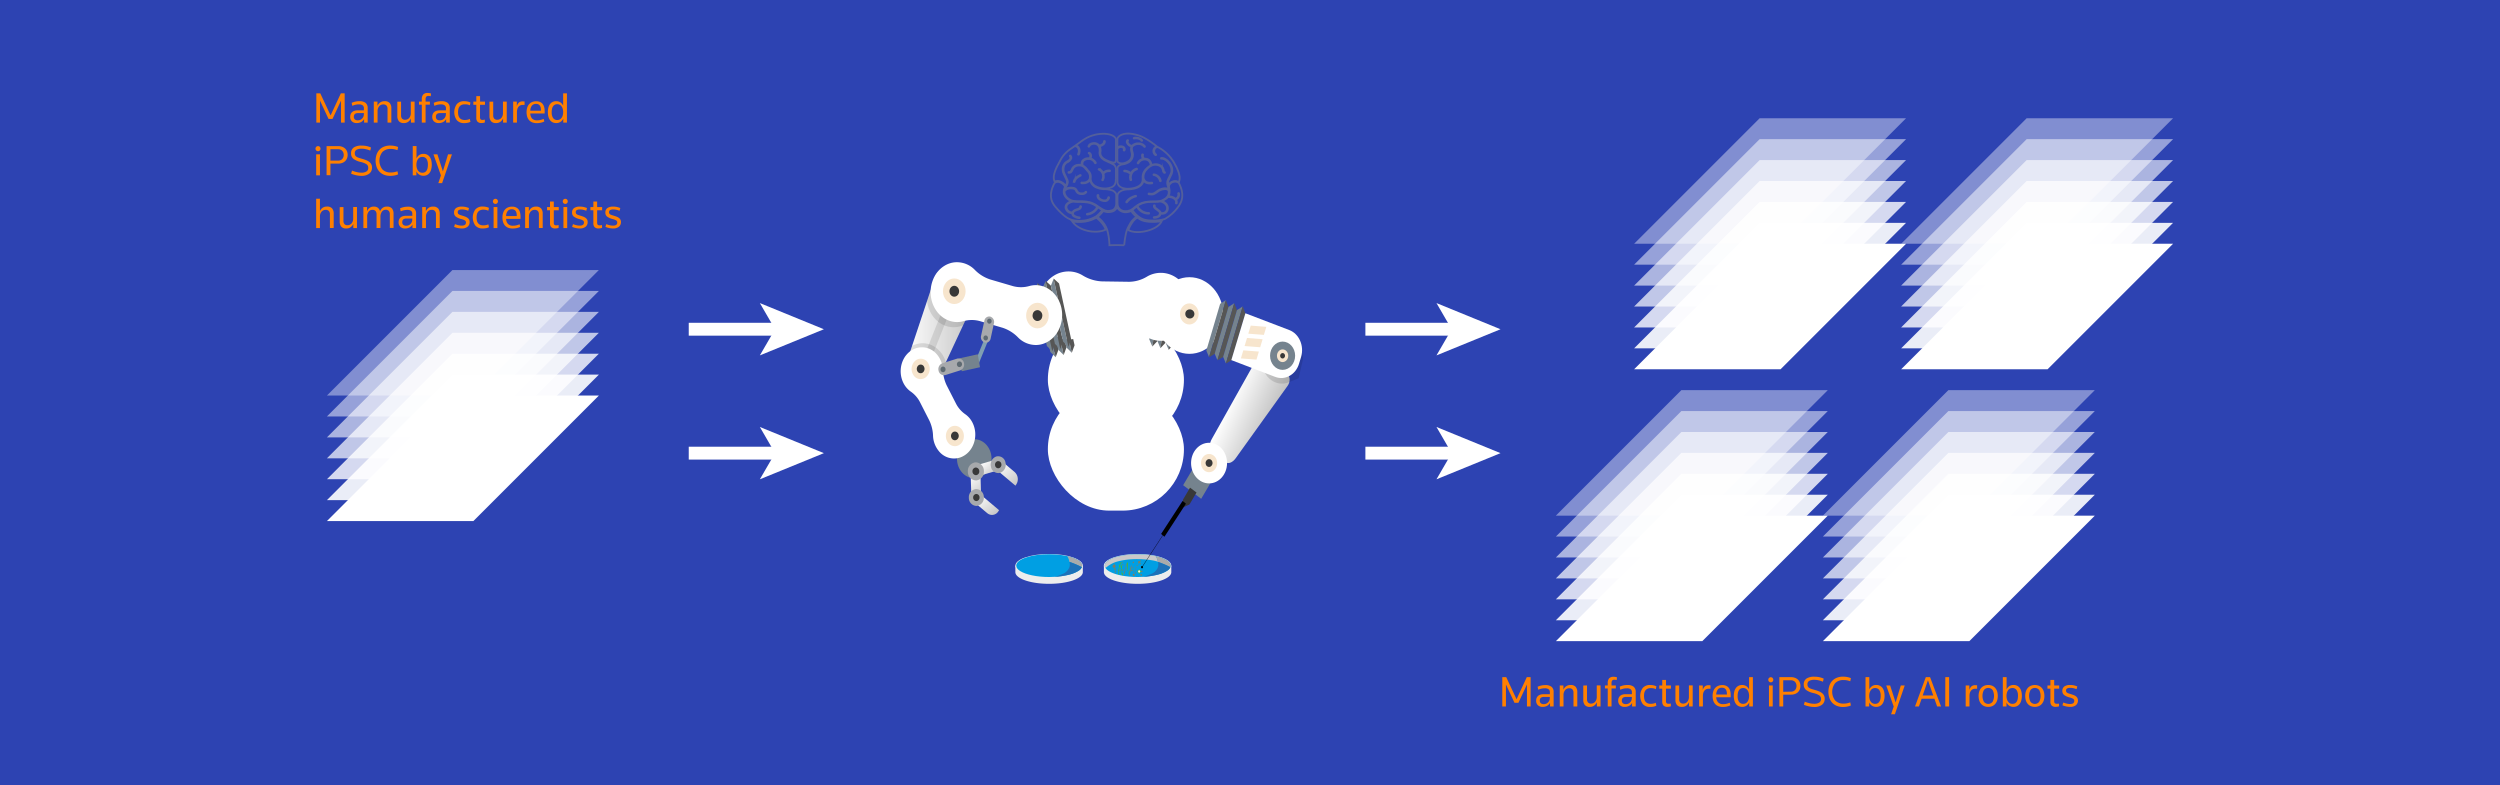 <svg id="Layer_1" data-name="Layer 1" xmlns="http://www.w3.org/2000/svg" xmlns:xlink="http://www.w3.org/1999/xlink" viewBox="0 0 1366 429"><defs><style>.cls-1{fill:#2d43b2;}.cls-2,.cls-3,.cls-4,.cls-5,.cls-6,.cls-7,.cls-8{fill:#fff;}.cls-2{opacity:0.4;}.cls-3{opacity:0.5;}.cls-4{opacity:0.6;}.cls-5{opacity:0.7;}.cls-6{opacity:0.8;}.cls-7{opacity:0.9;}.cls-11,.cls-9{fill:none;stroke-miterlimit:10;}.cls-9{stroke:#fff;stroke-width:7.03px;}.cls-10{opacity:0.46;}.cls-11{stroke:gray;}.cls-12{fill:#75838e;}.cls-13{fill:#565655;}.cls-14{fill:#f7e5cd;}.cls-15{fill:#383838;}.cls-16{fill:url(#ÕÓ_È_Ó·_ÁÂ_ËÂÌÚ_2);}.cls-17{opacity:0.12;}.cls-18{fill:#ededed;}.cls-19{fill:#009fe3;}.cls-20{fill:#c9c9c9;}.cls-21{fill:#aaa;}.cls-22{fill:#4bb734;}.cls-23{fill:#7f7e62;}.cls-24{fill:#efefed;}.cls-25{fill:#1d71b8;}.cls-26{fill:url(#ÕÓ_È_Ó·_ÁÂ_ËÂÌÚ_2-2);}.cls-27{opacity:0.1;}.cls-28{opacity:0.11;}.cls-29{fill:#020202;}.cls-30{fill:url(#ÕÓ_È_Ó·_ÁÂ_ËÂÌÚ_2-3);}.cls-31{fill:url(#ÕÓ_È_Ó·_ÁÂ_ËÂÌÚ_2-4);}.cls-32{fill:#a7a9ac;}.cls-33{fill:url(#ÕÓ_È_Ó·_ÁÂ_ËÂÌÚ_2-5);}.cls-34{fill:url(#ÕÓ_È_Ó·_ÁÂ_ËÂÌÚ_2-6);}.cls-35{fill:#809fb2;}.cls-36{fill:#5e6a72;}.cls-37{fill:#ff8000;}</style><linearGradient id="ÕÓ_È_Ó·_ÁÂ_ËÂÌÚ_2" x1="583.27" y1="270.18" x2="609.08" y2="270.18" gradientTransform="translate(252.08 -110.73) rotate(24.43)" gradientUnits="userSpaceOnUse"><stop offset="0" stop-color="#fff"/><stop offset="1" stop-color="#c2c2c2"/></linearGradient><linearGradient id="ÕÓ_È_Ó·_ÁÂ_ËÂÌÚ_2-2" x1="493.31" y1="338.32" x2="533.86" y2="338.32" gradientTransform="matrix(1, 0, 0, 1, 0, 0)" xlink:href="#ÕÓ_È_Ó·_ÁÂ_ËÂÌÚ_2"/><linearGradient id="ÕÓ_È_Ó·_ÁÂ_ËÂÌÚ_2-3" x1="292.82" y1="189.21" x2="307.6" y2="189.21" gradientTransform="matrix(0.65, 0.76, -0.76, 0.65, 483.97, -86.92)" xlink:href="#ÕÓ_È_Ó·_ÁÂ_ËÂÌÚ_2"/><linearGradient id="ÕÓ_È_Ó·_ÁÂ_ËÂÌÚ_2-4" x1="304.66" y1="192.59" x2="319.7" y2="192.59" gradientTransform="matrix(0.65, 0.76, -0.76, 0.65, 483.97, 70.08)" xlink:href="#ÕÓ_È_Ó·_ÁÂ_ËÂÌÚ_2"/><linearGradient id="ÕÓ_È_Ó·_ÁÂ_ËÂÌÚ_2-5" x1="291.96" y1="179.01" x2="302.61" y2="179.01" gradientTransform="matrix(0.65, 0.76, -0.76, 0.65, 483.97, -86.92)" xlink:href="#ÕÓ_È_Ó·_ÁÂ_ËÂÌÚ_2"/><linearGradient id="ÕÓ_È_Ó·_ÁÂ_ËÂÌÚ_2-6" x1="298.67" y1="172.23" x2="314.82" y2="172.23" gradientTransform="matrix(0.65, 0.76, -0.76, 0.65, 483.97, 70.08)" xlink:href="#ÕÓ_È_Ó·_ÁÂ_ËÂÌÚ_2"/></defs><title>info-break3-1</title><rect class="cls-1" width="1366" height="429"/><polygon class="cls-2" points="327.22 147.55 247.21 147.55 178.63 216.13 258.64 216.13 327.22 147.55"/><polygon class="cls-3" points="327.22 158.98 247.21 158.98 178.63 227.56 258.64 227.56 327.22 158.98"/><polygon class="cls-4" points="327.22 170.41 247.21 170.41 178.63 238.99 258.64 238.99 327.22 170.41"/><polygon class="cls-5" points="327.22 181.84 247.21 181.84 178.63 250.42 258.64 250.42 327.22 181.84"/><polygon class="cls-6" points="327.22 193.27 247.21 193.27 178.63 261.85 258.64 261.85 327.22 193.27"/><polygon class="cls-7" points="327.22 204.7 247.21 204.7 178.63 273.28 258.64 273.28 327.22 204.7"/><polygon class="cls-8" points="327.22 216.13 247.21 216.13 178.63 284.71 258.64 284.71 327.22 216.13"/><polygon class="cls-2" points="998.71 213.17 918.7 213.17 850.12 281.75 930.13 281.75 998.71 213.17"/><polygon class="cls-3" points="998.71 224.6 918.7 224.6 850.12 293.18 930.13 293.18 998.71 224.6"/><polygon class="cls-4" points="998.71 236.03 918.7 236.03 850.12 304.61 930.13 304.61 998.71 236.03"/><polygon class="cls-5" points="998.71 247.46 918.7 247.46 850.12 316.04 930.13 316.04 998.71 247.46"/><polygon class="cls-6" points="998.71 258.89 918.7 258.89 850.12 327.47 930.13 327.47 998.71 258.89"/><polygon class="cls-7" points="998.71 270.32 918.7 270.32 850.12 338.9 930.13 338.9 998.71 270.32"/><polygon class="cls-8" points="998.71 281.75 918.7 281.75 850.12 350.33 930.13 350.33 998.71 281.75"/><polygon class="cls-2" points="1144.61 213.17 1064.6 213.17 996.02 281.75 1076.03 281.75 1144.61 213.17"/><polygon class="cls-3" points="1144.61 224.6 1064.6 224.6 996.02 293.18 1076.03 293.18 1144.61 224.6"/><polygon class="cls-4" points="1144.61 236.03 1064.6 236.03 996.02 304.61 1076.03 304.61 1144.61 236.03"/><polygon class="cls-5" points="1144.61 247.46 1064.6 247.46 996.02 316.04 1076.03 316.04 1144.61 247.46"/><polygon class="cls-6" points="1144.61 258.89 1064.6 258.89 996.02 327.47 1076.03 327.47 1144.61 258.89"/><polygon class="cls-7" points="1144.61 270.32 1064.6 270.32 996.02 338.9 1076.03 338.9 1144.61 270.32"/><polygon class="cls-8" points="1144.61 281.75 1064.6 281.75 996.02 350.33 1076.03 350.33 1144.61 281.75"/><polygon class="cls-2" points="1041.47 64.61 961.46 64.61 892.88 133.19 972.89 133.19 1041.47 64.61"/><polygon class="cls-3" points="1041.47 76.04 961.46 76.04 892.88 144.62 972.89 144.62 1041.47 76.04"/><polygon class="cls-4" points="1041.47 87.47 961.46 87.47 892.88 156.05 972.89 156.05 1041.47 87.47"/><polygon class="cls-5" points="1041.47 98.9 961.46 98.9 892.88 167.48 972.89 167.48 1041.47 98.9"/><polygon class="cls-6" points="1041.47 110.33 961.46 110.33 892.88 178.91 972.89 178.91 1041.47 110.33"/><polygon class="cls-7" points="1041.47 121.76 961.46 121.76 892.88 190.34 972.89 190.34 1041.47 121.76"/><polygon class="cls-8" points="1041.47 133.19 961.46 133.19 892.88 201.77 972.89 201.77 1041.47 133.19"/><polygon class="cls-2" points="1187.37 64.61 1107.36 64.61 1038.78 133.19 1118.79 133.19 1187.37 64.61"/><polygon class="cls-3" points="1187.37 76.04 1107.36 76.04 1038.78 144.62 1118.79 144.62 1187.37 76.04"/><polygon class="cls-4" points="1187.37 87.47 1107.36 87.47 1038.78 156.05 1118.79 156.05 1187.37 87.47"/><polygon class="cls-5" points="1187.37 98.9 1107.36 98.9 1038.78 167.48 1118.79 167.48 1187.37 98.9"/><polygon class="cls-6" points="1187.37 110.33 1107.36 110.33 1038.78 178.91 1118.79 178.91 1187.37 110.33"/><polygon class="cls-7" points="1187.37 121.76 1107.36 121.76 1038.78 190.34 1118.79 190.34 1187.37 121.76"/><polygon class="cls-8" points="1187.37 133.19 1107.36 133.19 1038.78 201.77 1118.79 201.77 1187.37 133.19"/><line class="cls-9" x1="376.33" y1="247.6" x2="425.34" y2="247.6"/><polygon class="cls-8" points="450.17 247.6 415.18 261.89 423.48 247.6 415.18 233.3 450.17 247.6"/><line class="cls-9" x1="376.33" y1="179.89" x2="425.34" y2="179.89"/><polygon class="cls-8" points="450.17 179.9 415.18 194.19 423.48 179.9 415.18 165.6 450.17 179.9"/><line class="cls-9" x1="746.05" y1="247.6" x2="795.05" y2="247.6"/><polygon class="cls-8" points="819.88 247.6 784.89 261.89 793.19 247.6 784.89 233.3 819.88 247.6"/><line class="cls-9" x1="746.05" y1="179.89" x2="795.05" y2="179.89"/><polygon class="cls-8" points="819.88 179.9 784.89 194.19 793.19 179.9 784.89 165.6 819.88 179.9"/><g class="cls-10"><path class="cls-11" d="M621,275.47l-.66-.58a15.49,15.49,0,0,1-2.27-2.63,7.46,7.46,0,0,1-3,.7,5.14,5.14,0,0,1-1.69-.27,4.94,4.94,0,0,1-2.73-2.05,3.74,3.74,0,0,1-.31-.59,3.89,3.89,0,0,1-3.11,2.64,6,6,0,0,1-4.38-.47,8,8,0,0,1-.6.75c-.43.52-1,1.14-1.55,1.66a13,13,0,0,1-1.1.91,15.41,15.41,0,0,1,2.43,2.18,13.78,13.78,0,0,1,2.89,4.78,34.4,34.4,0,0,1,1.28,8.5l3.34-.08h1.37l3.37.08a46,46,0,0,1,.86-6,15.1,15.1,0,0,1,1.88-4.93A11.92,11.92,0,0,1,621,275.47Z" transform="translate(0 -157)"/><path class="cls-11" d="M579.26,256.18a5.93,5.93,0,0,1,2.22,1.41,3.07,3.07,0,0,1,.72,1.06c1.23-2.08.89-2.77,0-4.54-.33-.66-.74-1.47-1.16-2.54-.82-2.08-.37-5,1.77-6.19,2.76-1.47,2.14-2.49,1.87-2.92-.07-.12-.12-.21-.1-.3a.21.21,0,0,1,.26-.15.2.2,0,0,1,.18.17.47.47,0,0,0,.05.1,1.55,1.55,0,0,1,.25,1.3,4.28,4.28,0,0,1-2.28,2.13,3.72,3.72,0,0,0-1.81,2.57,5.69,5.69,0,0,0,.23,3.17c.41,1.06.82,1.86,1.14,2.51.92,1.82,1.34,2.65-.09,5-.08.14-.16.27-.23.41s0,.09-.06.11a6.46,6.46,0,0,0-.46,1.23,4.42,4.42,0,0,1,2.49-1.11,6,6,0,0,1,2.52.13,2.17,2.17,0,0,1,1.58,1.36,2.63,2.63,0,0,0,2.51,1.57c1.06.06,2-.26,2.24-.76a.24.24,0,0,1,.29-.11.18.18,0,0,1,.12.25,2.62,2.62,0,0,1-2.38,1h-.3a3,3,0,0,1-2.9-1.85c-.34-1.1-2.06-1.45-3.6-1.21-1.35.2-2.75.93-2.69,2a.68.68,0,0,1,0,.12,5,5,0,0,0,2.26,3.52c1.73,1.28,3.08,1.3,5.78,1.35l1,0a21.18,21.18,0,0,1,4.52.48,11.88,11.88,0,0,1,4.16,1.92l1.22.86c.37.26.8.49,1.17.75a17.56,17.56,0,0,0,2,1,5.7,5.7,0,0,0,2.65.22,11.11,11.11,0,0,0,1.27-.29c1.33-.49,2.09-1.62,2.24-3.43,0-.14,0-1.7,0-4.19,0-.29,0-.58,0-.88a3.87,3.87,0,0,0-.26-.83,4.18,4.18,0,0,0-2.67-1.75,14.61,14.61,0,0,0-3-.46,12.2,12.2,0,0,1-4.47-.74,5.92,5.92,0,0,1-3.9-4.24.69.69,0,0,1,0-.13,3.59,3.59,0,0,1-1.42,1.33,5.08,5.08,0,0,1-2.41.58,6.78,6.78,0,0,1-.77-.05.2.2,0,0,1-.18-.22.22.22,0,0,1,.25-.16c2.2.29,4.1-.77,4.44-2.47a.2.2,0,0,1,0-.09c0-.06,0-.13,0-.19a4.22,4.22,0,0,0-1.31-3.55l-.48-.58c-1.4-1.66-2.17-2.58-4.43-2.43a3.52,3.52,0,0,0-3.3,2.41c-.42.85-.83,1.66-2,1.54a.19.19,0,0,1-.19-.21.2.2,0,0,1,.24-.16c.83.08,1.12-.43,1.57-1.32a3.89,3.89,0,0,1,3.67-2.63,5,5,0,0,1,1.88.17,2.51,2.51,0,0,1,.36-2.46,4.06,4.06,0,0,1,3-1.31h.54a1.42,1.42,0,0,0,.65-1.47,1.58,1.58,0,0,0-.69-1.15c-.11,0-.18-.14-.15-.24a.24.24,0,0,1,.27-.13,1.77,1.77,0,0,1,1,1.47,1.74,1.74,0,0,1-.52,1.6,4.18,4.18,0,0,1,2.09,1.11,4.57,4.57,0,0,1,1,1.28.19.19,0,0,1-.13.25.23.23,0,0,1-.28-.11,4.39,4.39,0,0,0-.88-1.18,3.77,3.77,0,0,0-2.2-1l-.34,0h-.29a3.65,3.65,0,0,0-2.71,1.14,2.26,2.26,0,0,0-.24,2.31.46.46,0,0,1,.06.16,7.15,7.15,0,0,1,2.39,2.19l.49.58A4.53,4.53,0,0,1,596,254a5,5,0,0,0,0,1.33c.75,4,6.05,4.82,8.51,4.64h.06c2.77-.47,4.44-.9,5-3.38.13-.51.1-1.35.19-1.93,0-1.54,0-3.14,0-4.77a3.4,3.4,0,0,0-.82-2.59c-.78-.83-4.42-2.15-5.61-2.87-1.87-1.16-2.72-2.63-2.51-4.39.3-2.54-.65-4.2-2.55-4.45-1.4-.19-2.88.49-3.1,1.43a.22.22,0,0,1-.26.14.18.18,0,0,1-.17-.22,2.23,2.23,0,0,1,1.31-1.38,4.27,4.27,0,0,1,2.29-.35,3.24,3.24,0,0,1,2.27,1.32v0c1.57-.26,2.72-1.24,2.63-2.27a.2.2,0,0,1,.2-.21.22.22,0,0,1,.24.18,2.06,2.06,0,0,1-.84,1.74,4.42,4.42,0,0,1-2,.91,5.37,5.37,0,0,1,.43,3.18c-.2,1.63.57,2.95,2.33,4a17.68,17.68,0,0,0,4.47,1.74c1.39.25,1.59-.45,1.68-1.48,0-3.92,0-7.86,0-11.42-1.36-3.13-7.94-3.49-13-1.81-3.64,1.2-5.49,2.86-9.1,5.42a2.08,2.08,0,0,1,1.09.42,2.85,2.85,0,0,1,1.08,1.74,4.65,4.65,0,0,1-.32,2.7.22.22,0,0,1-.2.12h-.08a.18.18,0,0,1-.13-.24c.77-1.9.24-3.39-.63-4A1.55,1.55,0,0,0,587,237c-.41.29-.85.59-1.31.89-5,3.36-5.8,5.85-7.36,8.66s-3.51,7.16-2,9.74A3.23,3.23,0,0,1,579.26,256.18Zm20.47,7.54a.21.21,0,0,1,.25-.15.2.2,0,0,1,.18.22,1.8,1.8,0,0,0,.71,1.76,4.45,4.45,0,0,0,3.24.94c1.19-.19,1.44-1.57,1.44-1.59a.23.23,0,0,1,.25-.16.2.2,0,0,1,.19.22,2.31,2.31,0,0,1-1.8,1.9,3.48,3.48,0,0,1-.57,0,5,5,0,0,1-3.06-1.08A2.13,2.13,0,0,1,599.73,263.72Zm-13-7.45c.32-1.9,2.32-3,3.17-3.45l.23-.13a.25.25,0,0,1,.31,0,.18.18,0,0,1,0,.27l-.25.14c-.8.43-2.68,1.46-3,3.19a.21.21,0,0,1-.22.16h0A.19.19,0,0,1,586.78,256.27Zm13.63-6.82a.24.24,0,0,1,.3-.07,4,4,0,0,1,2.1,2.14,3.56,3.56,0,0,1,2.11-1.25,5.43,5.43,0,0,1,1.43-.12.2.2,0,0,1,.2.21.22.22,0,0,1-.24.17,4.72,4.72,0,0,0-1.3.11,3,3,0,0,0-2,1.31.12.12,0,0,1,0,.05,1.05,1.05,0,0,1,0,.19,4.44,4.44,0,0,1-.33,3.21.26.26,0,0,1-.17.07.33.33,0,0,1-.14,0,.18.18,0,0,1,0-.27,4.19,4.19,0,0,0,.25-2.9,3.61,3.61,0,0,0-2.1-2.55A.18.18,0,0,1,600.41,249.45Z" transform="translate(0 -157)"/><path class="cls-11" d="M583.79,276.39a12.34,12.34,0,0,0,5,1.27,17.72,17.72,0,0,0,10-2.35,11.08,11.08,0,0,0,1.36-1.09,16,16,0,0,0,2.14-2.41c-.53-.37-1.29-.85-2-1.31l-.56-.4a3,3,0,0,1-.6,1.35,7.64,7.64,0,0,1-5,2.79h-.05a.21.21,0,0,1-.21-.15.2.2,0,0,1,.17-.23,7.17,7.17,0,0,0,4.74-2.61,2,2,0,0,0,.51-1.44v0l-.2-.14c-2.63-1.85-4.9-2.23-8.42-2.31l-1,0a22,22,0,0,1-3.17-.19l-.08,0c-2.51.46-3.91,1.67-3.73,3.26a3.29,3.29,0,0,0,3.3,2.66,2.43,2.43,0,0,1,1.21-1.23,9.1,9.1,0,0,1,1.37-.55c.94-.31,1.56-.51,1.67-1.49a.22.22,0,0,1,.24-.17.2.2,0,0,1,.2.21c-.13,1.2-1,1.5-2,1.81a8.31,8.31,0,0,0-1.28.51,1.88,1.88,0,0,0-1.11,1.31,1.5,1.5,0,0,0,.64,1.31,6.12,6.12,0,0,0,2.83,1,.2.2,0,0,1,.2.2.23.23,0,0,1-.22.18h0a6.46,6.46,0,0,1-3.09-1.08,1.84,1.84,0,0,1-.77-1.6,3.7,3.7,0,0,1-3.64-3,2.63,2.63,0,0,1,.82-2.2,5.38,5.38,0,0,1,2.58-1.32,6.62,6.62,0,0,1-2-1.05,5.73,5.73,0,0,1-2.28-3.06,4.85,4.85,0,0,1,.51-3.55c.12-.86-1.22-2.19-2.76-2.73a2.56,2.56,0,0,0-3,.58h0c0,.06-.08.14-.13.23-1.64,3.35-3.15,8,.52,12.39C580.91,275.06,583.69,276.32,583.79,276.39Z" transform="translate(0 -157)"/><path class="cls-11" d="M610.54,237.71a2.21,2.21,0,0,1,.8-.54,2.83,2.83,0,0,1,2.64.21,1.39,1.39,0,0,1,.46,1.73.24.24,0,0,1-.28.13A.19.19,0,0,1,614,239a1.07,1.07,0,0,0-.32-1.33,2.34,2.34,0,0,0-2.17-.16,1.69,1.69,0,0,0-1,1c0,2.21,0,3.93,0,6.17,0,1.49,2.1,1.69,3,1.59a7,7,0,0,0,4-2,4.54,4.54,0,0,0,.74-4.23,4.81,4.81,0,0,1,0-3,3.71,3.71,0,0,1-2.36-1.8,1.37,1.37,0,0,1,.1-1.6.24.24,0,0,1,.31,0,.17.17,0,0,1,0,.26,1,1,0,0,0,0,1.22,3.21,3.21,0,0,0,2.18,1.6,4.82,4.82,0,0,1,3.63-1.39,4.19,4.19,0,0,1,3.44,1.64.17.17,0,0,1-.07.26.26.26,0,0,1-.3-.06,3.76,3.76,0,0,0-3.08-1.46,4.23,4.23,0,0,0-3.34,1.33c-.39.51-.4,1.56,0,3a4.75,4.75,0,0,1-2.33,5.77,9,9,0,0,1-2,.82c-.28.08-2.57.29-3.28,1.14a1.77,1.77,0,0,0-.57,1.34c0,2.66,0,5.24,0,7.6.43,2.3,2.32,3.23,5.35,3.45,2.78,0,8.07-.78,8.42-4.7,0-.37,0-.75,0-1.14a6.07,6.07,0,0,1,1.2-4.18,10.25,10.25,0,0,1,3.11-2.69,3,3,0,0,0-3.13-3.3h0a3.71,3.71,0,0,0-3.46,2,.24.24,0,0,1-.28.12.18.18,0,0,1-.14-.24,3.56,3.56,0,0,1,.83-1.14,4.15,4.15,0,0,1,2.27-1.09,2.37,2.37,0,0,1-.67-2.3.22.22,0,0,1,.26-.15.19.19,0,0,1,.18.22,2,2,0,0,0,.8,2.17h.2a3.4,3.4,0,0,1,2.72,1.09,3.88,3.88,0,0,1,.89,2.38,5.49,5.49,0,0,1,1.6-.42,5.11,5.11,0,0,1,3.86,1,3.54,3.54,0,0,1,1.24,2.22c.16.61.16.93.58,1.08a.18.18,0,0,1,.12.24.24.24,0,0,1-.29.11c-.56-.22-.72-.82-.85-1.38a3.11,3.11,0,0,0-1.09-2,4.7,4.7,0,0,0-3.52-1c-1.66.18-3.28,1.24-4.82,3.16a5.77,5.77,0,0,0-1.13,4,2.15,2.15,0,0,0,.17.68,4.93,4.93,0,0,0,.36.61,2.49,2.49,0,0,0,1.11,1,5.58,5.58,0,0,0,2.85.29.21.21,0,0,1,.25.16.2.2,0,0,1-.19.22,8.86,8.86,0,0,1-1,.05,5.16,5.16,0,0,1-2.11-.39,2.85,2.85,0,0,1-1.48-1.46v.05a4.27,4.27,0,0,1-1.32,2.76,7.29,7.29,0,0,1-2.68,1.55,15.31,15.31,0,0,1-4.78.74s-3.42.09-4.82,1.94a4,4,0,0,0-.6,1.2v.66c0,2.28,0,3.87.06,4.41a3.89,3.89,0,0,0,2.92,3.5,5.62,5.62,0,0,0,3.58-.18l.05,0,.11,0c.4-.16.65-.3.66-.3l.32-.19s.75-.48,1.15-.81,1.1-.89,1.59-1.24a11.88,11.88,0,0,1,4.16-1.92,21.11,21.11,0,0,1,4.52-.48l1,0c2.54,0,3.71-.06,5.74-1.36a4.29,4.29,0,0,0,2.17-3.71c0-.07,0-.09,0-.15a1.38,1.38,0,0,0-.92-1.36c-1.25-.51-3.49.13-4.79,1l-.47.34c-1.26.9-2,1.43-3.29,1.43a7.06,7.06,0,0,1-1.4-.16.18.18,0,0,1-.16-.22.23.23,0,0,1,.27-.15c2,.42,2.66,0,4.3-1.2l.47-.33c1.4-1,3.81-1.68,5.26-1.09a1.76,1.76,0,0,1,.65.43,11.91,11.91,0,0,0-.33-1.49c-.72-2.51-.56-2.83.68-5.35l.7-1.44c1.55-3.25-.77-6-1.51-6.78-1.17-1.2-2.59-1.93-3.46-1.77a.22.22,0,0,1-.26-.15.18.18,0,0,1,.17-.22c1-.19,2.6.57,3.89,1.9a7.66,7.66,0,0,1,1.9,3.2,5.45,5.45,0,0,1-.33,4c-.26.55-.49,1-.7,1.44-1.06,2.17-1.29,2.63-.87,4.32a3.61,3.61,0,0,1,.79-1.08,4.48,4.48,0,0,1,2.09-1.06,3.67,3.67,0,0,1,2.74.46c1.47-2.59-.47-6.92-2-9.67a22.46,22.46,0,0,0-9.23-9.4h0a1.62,1.62,0,0,0-1.73.73,2.39,2.39,0,0,0,.54,3.27.17.17,0,0,1,0,.27.22.22,0,0,1-.16,0,.21.21,0,0,1-.15,0,2.73,2.73,0,0,1-.61-3.74,2.24,2.24,0,0,1,1.42-.93l-.13-.08c.43.26-5.3-4.46-9.54-5.86-6.15-2-10.42-1.2-11.92,1.56C610.53,234.19,610.53,235.93,610.54,237.71Zm10.58,11.83a4.4,4.4,0,0,0-2.77,2.34,5.62,5.62,0,0,0-.23.6h0a5.06,5.06,0,0,0-.07,2.7.18.18,0,0,1-.07.26.27.27,0,0,1-.12,0,.21.21,0,0,1-.18-.09,4.88,4.88,0,0,1,.09-3.23,5,5,0,0,0-3.33-1.51c-.12,0-.22-.1-.21-.2a.21.21,0,0,1,.23-.18,5.57,5.57,0,0,1,3.49,1.46,4.87,4.87,0,0,1,3-2.54.24.24,0,0,1,.29.11A.19.19,0,0,1,621.12,249.54Zm-.53,14.8a8.52,8.52,0,0,0-4.8,3.13.22.22,0,0,1-.19.09.22.22,0,0,1-.11,0,.18.18,0,0,1-.08-.26,7.68,7.68,0,0,1,3.17-2.62,9.77,9.77,0,0,1,1.9-.69.23.23,0,0,1,.27.14A.19.19,0,0,1,620.59,264.34ZM634,256h0a.21.21,0,0,1-.21-.16,4.1,4.1,0,0,0-3.32-3.19.2.2,0,0,1-.19-.21.22.22,0,0,1,.26-.16,4.54,4.54,0,0,1,2.21,1,4.13,4.13,0,0,1,1.47,2.48A.19.19,0,0,1,634,256Zm-14.4-23.66a4.86,4.86,0,0,1,3.25.39,2.18,2.18,0,0,1,1.2,1,.19.19,0,0,1-.16.23h0a.22.22,0,0,1-.22-.14,1.87,1.87,0,0,0-1-.78,4.3,4.3,0,0,0-2.91-.35.24.24,0,0,1-.28-.13A.19.19,0,0,1,619.59,232.38Z" transform="translate(0 -157)"/><path class="cls-11" d="M630.77,278.23l-1,0c-2.38,0-5.26-.32-7.18-1.61a9,9,0,0,1-1.1-.74c-2.44,1.22-4.43,5.2-5,6.79,4.67,2.85,16.33.07,18.25-4.87A28.44,28.44,0,0,1,630.77,278.23Z" transform="translate(0 -157)"/><path class="cls-11" d="M644.37,257.48a6,6,0,0,0-.37-.62,3.15,3.15,0,0,0-2.6-.56,3.37,3.37,0,0,0-2.77,2.59,8,8,0,0,1,.3,4,4.58,4.58,0,0,1-.62,1.45,5.38,5.38,0,0,1,3.77,1.11l.2.21a2.41,2.41,0,0,0,1.51-2.76c0-.08,0-.14,0-.19a.22.22,0,0,1,.44,0s0,.09,0,.16a2.77,2.77,0,0,1-1.7,3.11,2.79,2.79,0,0,1,.43,2,.21.21,0,0,1-.22.17h0a.19.19,0,0,1-.19-.21,2.48,2.48,0,0,0-.77-2.23,5.11,5.11,0,0,0-3.72-1h0a5.45,5.45,0,0,1-1.29,1.11,8.82,8.82,0,0,1-2.15,1,5.38,5.38,0,0,1,2.52,1.49,3.39,3.39,0,0,1,.93,2.93,2.82,2.82,0,0,1-1.38,2.13,3.39,3.39,0,0,1-1.71.43,4.41,4.41,0,0,1-.79-.08,2.53,2.53,0,0,1-1.86,2,5.68,5.68,0,0,1-1.69.3h0a.22.22,0,0,1-.22-.2.2.2,0,0,1,.22-.18h0a5.29,5.29,0,0,0,1.55-.27,2.1,2.1,0,0,0,1.59-1.91h0c0-.61-.78-1.21-1.57-1.78-1-.71-2-1.44-1.66-2.36a.22.22,0,0,1,.28-.12.18.18,0,0,1,.14.23c-.25.68.61,1.3,1.52,2s1.66,1.2,1.73,1.93a3.31,3.31,0,0,0,2.24-.28,2.5,2.5,0,0,0,1.19-1.87,3.16,3.16,0,0,0-.84-2.65,4.94,4.94,0,0,0-3-1.48l-.08,0a20.55,20.55,0,0,1-2.94.18l-1,0c-3.41.08-5.65.44-8.17,2.15a2.93,2.93,0,0,0,1,1.75,6.79,6.79,0,0,0,4.91,2.21h.15a.2.2,0,0,1,.22.18.2.2,0,0,1-.21.19h-.16a7.25,7.25,0,0,1-5.26-2.36,4.11,4.11,0,0,1-1-1.69c-.44.32-.92.72-1.39,1.1s-.84.68-1.19.94a14.62,14.62,0,0,0,2.27,2.67,11.27,11.27,0,0,0,2.15,1.64h0c2,1.37,5.32,1.56,7.72,1.48a19.22,19.22,0,0,0,5.42-.81.53.53,0,0,1,.19-.06,22.7,22.7,0,0,0,7.5-6.89C647.22,265.27,646,260.83,644.37,257.48Z" transform="translate(0 -157)"/><path class="cls-11" d="M599,275.92a18.34,18.34,0,0,1-9.37,2.37l-.86,0a15.64,15.64,0,0,1-3-.46l.43.59c3.36,4.55,12.29,6.66,18,4.06C603.16,279.39,600,276.56,599,275.92Z" transform="translate(0 -157)"/></g><rect class="cls-8" x="572.55" y="173.96" width="74.35" height="67.04" rx="33.52"/><rect class="cls-8" x="572.55" y="211.96" width="74.35" height="67.04" rx="33.52"/><polygon class="cls-12" points="632.88 154.44 627.96 185.39 629.62 189.34 635.61 151.63 632.88 154.44"/><polygon class="cls-13" points="629.62 189.34 629.62 189.34 632.46 186.3 637.38 155.35 635.66 151.57 635.61 151.63 629.62 189.34"/><polygon class="cls-12" points="637.32 155.33 632.4 186.29 634.05 190.24 640.05 152.53 637.32 155.33"/><polygon class="cls-13" points="634.05 190.24 634.05 190.24 636.9 187.2 641.82 156.25 640.1 152.47 640.05 152.53 634.05 190.24"/><polygon class="cls-12" points="641.82 156.25 636.9 187.2 638.55 191.15 644.55 153.44 641.82 156.25"/><polygon class="cls-13" points="638.55 191.15 638.55 191.15 641.4 188.11 646.32 157.16 644.6 153.38 644.55 153.44 638.55 191.15"/><polygon class="cls-12" points="567.25 161.79 573.89 192.33 576.82 195.19 568.73 157.97 567.25 161.79"/><polygon class="cls-13" points="576.82 195.19 576.82 195.19 578.33 191.1 571.69 160.56 568.76 157.9 568.73 157.97 576.82 195.19"/><polygon class="cls-12" points="571.63 160.58 578.26 191.12 581.19 193.97 573.11 156.76 571.63 160.58"/><polygon class="cls-13" points="581.19 193.97 581.19 193.97 582.7 189.89 576.07 159.35 573.14 156.69 573.11 156.76 581.19 193.97"/><polygon class="cls-12" points="576.07 159.35 582.7 189.89 585.63 192.74 577.55 155.53 576.07 159.35"/><polygon class="cls-13" points="585.63 192.74 585.63 192.74 587.14 188.66 580.51 158.12 577.58 155.46 577.55 155.53 585.63 192.74"/><path class="cls-8" d="M591.41,307.39a14.88,14.88,0,0,0-11.22-1.62c-6.08,1.49-11,7-12.35,13.85-2.38,12,5.56,22.7,15.82,22.85a14.84,14.84,0,0,0,7.65-2,19.44,19.44,0,0,1,9.91-2.89l14.79.22a22,22,0,0,1,10.72,3.36,14.86,14.86,0,0,0,11.21,1.62c6.08-1.49,11-7,12.35-13.85,2.38-12-5.56-22.7-15.81-22.85a14.78,14.78,0,0,0-7.66,2,19.38,19.38,0,0,1-9.9,2.89l-14.79-.22A22,22,0,0,1,591.41,307.39Z" transform="translate(0 -157)"/><ellipse class="cls-8" cx="649.91" cy="172.4" rx="18.55" ry="20.94"/><ellipse class="cls-14" cx="649.84" cy="171.54" rx="5.1" ry="5.76"/><path class="cls-15" d="M649.87,326.08a2.48,2.48,0,1,1-2.21,2.42A2.33,2.33,0,0,1,649.87,326.08Z" transform="translate(0 -157)"/><path class="cls-16" d="M703.05,360.91l-10.79-8.74c-1.9-1.54-4.57-.8-6,1.66l-24.17,43.1c-1.38,2.46-1.41,5.34,0,6.44l7.65,6.2c1.36,1.1,3.77.15,5.39-2.12q14.22-19.81,28.43-39.64C705.19,365.55,705,362.46,703.05,360.91Z" transform="translate(0 -157)"/><g class="cls-17"><path d="M708.84,347.85c2.31.52,3.65,3.23,3,6q-1.14,4.92-2.27,9.84l-5.35,2.18c-5.73,2.33-12-1-14.11-7.49v0c-.07-.22-.09-.44-.14-.66q.52-4.28,1-8.53c.36-2.88,2.51-4.8,4.82-4.29Z" transform="translate(0 -157)"/></g><polygon class="cls-12" points="646.46 265.12 656.32 272.55 661.43 263.89 651.57 256.47 646.46 265.12"/><path class="cls-15" d="M646.39,430.75l.05,3.47,2.85-1.29a.84.84,0,0,0,.7-.41l3.79-6.41-3.54-2.66-3.78,6.41A1.16,1.16,0,0,0,646.39,430.75Z" transform="translate(0 -157)"/><polygon class="cls-12" points="659.14 191.57 666.68 166.01 669.8 163.97 660.63 195.11 659.14 191.57"/><polygon class="cls-13" points="669.8 163.97 669.8 163.97 671.31 167.75 663.78 193.31 660.65 195.18 660.63 195.11 669.8 163.97"/><polygon class="cls-12" points="663.71 193.28 671.24 167.72 674.37 165.68 665.19 196.82 663.71 193.28"/><polygon class="cls-13" points="674.37 165.68 674.37 165.68 675.88 169.46 668.34 195.02 665.22 196.89 665.19 196.82 674.37 165.68"/><polygon class="cls-12" points="668.34 195.02 675.88 169.46 679 167.42 669.83 198.56 668.34 195.02"/><polygon class="cls-13" points="679 167.42 679 167.42 680.51 171.2 672.98 196.76 669.85 198.63 669.83 198.56 679 167.42"/><ellipse class="cls-8" cx="660.63" cy="253.03" rx="9.83" ry="11.1"/><ellipse class="cls-14" cx="660.63" cy="253.03" rx="4.42" ry="4.99"/><path class="cls-15" d="M660,408a2.22,2.22,0,0,0-1.14,2.73,1.84,1.84,0,0,0,2.42,1.28,2.22,2.22,0,0,0,1.13-2.73A1.83,1.83,0,0,0,660,408Z" transform="translate(0 -157)"/><path class="cls-8" d="M709.81,355.7l1.1-3.66c1.82-6.06-1.06-12.64-6.42-14.69l-24-9.18-7.69,25.59,24,9.18C702.16,365,708,361.75,709.81,355.7Z" transform="translate(0 -157)"/><ellipse class="cls-12" cx="700.81" cy="194.37" rx="6.85" ry="7.73"/><ellipse class="cls-14" cx="700.81" cy="194.37" rx="3.08" ry="3.47"/><path class="cls-15" d="M700.36,350a1.55,1.55,0,0,0-.79,1.9,1.28,1.28,0,0,0,1.68.89,1.53,1.53,0,0,0,.79-1.9A1.27,1.27,0,0,0,700.36,350Z" transform="translate(0 -157)"/><polygon class="cls-14" points="690.59 182.98 691.92 178.58 683.4 177.91 682.07 182.32 690.59 182.98"/><polygon class="cls-14" points="688.56 189.74 689.89 185.34 681.37 184.67 680.04 189.08 688.56 189.74"/><polygon class="cls-14" points="686.53 196.5 687.85 192.09 679.34 191.43 678.01 195.84 686.53 196.5"/><path class="cls-18" d="M621.57,463.22c-6.42,0-18.4,2.86-18.4,2.86v3.15a1.58,1.58,0,0,0,0,.38c0,3.53,8.26,6.39,18.44,6.39S640,473.14,640,469.61h0v-3.53S628,463.22,621.57,463.22Z" transform="translate(0 -157)"/><path class="cls-18" d="M640,466.08c0,3.53-8.25,6.39-18.44,6.39s-18.43-2.86-18.43-6.39,8.25-6.39,18.43-6.39S640,462.55,640,466.08Z" transform="translate(0 -157)"/><path class="cls-19" d="M639.63,466.09c0,3.42-8.13,6.19-18,6.19-6.78,0-12.74-1.31-15.8-3.24-1.4-.87-2.19-1.88-2.19-3,0-3.43,8.11-6.21,18-6.21S639.63,462.66,639.63,466.09Z" transform="translate(0 -157)"/><path class="cls-20" d="M630.79,460.75a37.65,37.65,0,0,0-7-.82A50.42,50.42,0,0,0,618,460a38.86,38.86,0,0,0-7.94,1.33,14.55,14.55,0,0,0-5.09,2.41c-1.11,1-1.35,1.59-1.32,2.33a2.25,2.25,0,0,0,.4,1.31,16.93,16.93,0,0,1,5.72-3.35,39.08,39.08,0,0,1,8.94-1.47,51.12,51.12,0,0,1,11.69.75,21.34,21.34,0,0,1,2.28.63,8.29,8.29,0,0,0-1.15-3.07Z" transform="translate(0 -157)"/><path class="cls-21" d="M639.32,465a5,5,0,0,0-2.56-2.22,18,18,0,0,0-5.27-1.86,8.29,8.29,0,0,1,1.15,3.07,55,55,0,0,1,6.76,2.87l.07,0a2.07,2.07,0,0,0,.13-.56A2.11,2.11,0,0,0,639.32,465Z" transform="translate(0 -157)"/><polygon points="636.25 293.28 635.33 292.52 634.42 291.76 646.16 273.71 647.99 275.22 636.25 293.28"/><path d="M624.4,466.46l11-16.9-.14-.11-11,16.9a.52.52,0,0,0-.7.18.68.68,0,0,0,.12.87.51.51,0,0,0,.78-.13A.69.69,0,0,0,624.4,466.46Z" transform="translate(0 -157)"/><path class="cls-22" d="M623.05,468.57c.06.22.24.25.36.48s-.1.3-.22.51a1.52,1.52,0,0,0-.15.55c0,.19-.38.28-.58.23s-.47,0-.54-.19a1.45,1.45,0,0,0-.27-.64c-.26-.39-.17-.66.06-.83a1,1,0,0,1,.49-.22c.27-.06.36-.41.53-.32S623.05,468.57,623.05,468.57Z" transform="translate(0 -157)"/><path class="cls-23" d="M615.6,464.81l-.06,0c-.2-.12-.23.41-.29.68a7.24,7.24,0,0,0-.11,1.24c0,.27-.2.49-.18.78a2.65,2.65,0,0,1-.2.77l-.15.59c-.07.28-.34.48-.41.77-.16.66-.12,1.41-.28,2.08l.07,0c.22-.95.67-1.89.91-2.82s.41-1.7.6-2.63C615.58,465.85,615.59,464.86,615.6,464.81Z" transform="translate(0 -157)"/><path class="cls-23" d="M619.47,470.42l.06,0c0-.16-.07-.37-.09-.49s-.12-.57-.14-.71c-.06-.31-.37-1.19-.37-1.19s0-.25-.07-.42-.13-.4-.13-.4l-.36-1.32-.09,0,.31,1.36a3.27,3.27,0,0,0,.07.37,3.21,3.21,0,0,0,.13.39s.17.95.26,1.25.23.41.28.55S619.42,470.21,619.47,470.42Z" transform="translate(0 -157)"/><path class="cls-23" d="M620.67,466.89a6.91,6.91,0,0,0-.28,1c-.07.24-.27.69-.33.94s-.1.56-.14.74-.17.61-.17.61l-.07.24,0-.06s0,0,.06,0l0-.14s.17-.37.21-.5.17-.62.22-.82.16-.72.22-1S620.86,467,620.67,466.89Z" transform="translate(0 -157)"/><path class="cls-23" d="M618.09,466s-1.3,3.59-1.19,4.84a.08.08,0,0,1,0,.08l0,.07s0,.07,0,.09,0,.08,0,.14,0,.18,0,.29.08,0,.11,0c.2,0,.1-.11.25-.34s0-.52.1-.91c0-.19.28-.47.33-.68s-.05-.52,0-.82.34-.66.37-1,.13-.94.15-1.15a4.68,4.68,0,0,1,.07-.65Z" transform="translate(0 -157)"/><path class="cls-22" d="M616.41,470.35a4.19,4.19,0,0,0,.27.68.75.75,0,0,1,.07-.12l-.27-1.74-.13-.84s-.12-1.59-.13-1.82c0-.83.32-2.18-.24-2.21-.05,0-.26.09-.25.19s0,0,0,.07v.22a0,0,0,0,1,0,0,.27.27,0,0,0,.06.17c0,.46,0,1.19.05,1.51s.08,1.08.15,1.43.28,1.06.36,1.41S616.36,470.1,616.41,470.35Z" transform="translate(0 -157)"/><path class="cls-22" d="M613.57,471.64c-.08-.34-.7-.59-.78-1,0-.24.13-.76.09-1s.2-.48.15-.78-.33-.1-.37-.32.21-.67.18-.83-.29-.38-.32-.59-.12-.59-.17-.88.19-.58.15-.8c-.07-.52-.13-.94-.16-1.16a6.85,6.85,0,0,0-.18.94,4.37,4.37,0,0,1-.26.89c0,.14-.06.39-.1.55s-.09.3-.14.5,0,.6-.06.88-.24.67-.3,1a6.67,6.67,0,0,0-.08,1.3c0,.28-.14.52-.15.76H611a6.64,6.64,0,0,1-.15-.84c0-.25.2-.5.23-.77s-.27-.13-.09-.81c0-.17.15-.38.18-.55s.09-.64.15-.95.12-.27.19-.54.15-.84.21-1.07.2-.61.25-.79a1.72,1.72,0,0,1,.35-.72l0-.17,0,.18s.42.13.47.47-.33.52-.3.8.31.4.34.62.13.56.17.84-.06.26,0,.43,0,.5,0,.74.17.52.21.77-.11.57-.06.85.29.63.34.9c.09.44,0,.78.07,1.14Z" transform="translate(0 -157)"/><path class="cls-23" d="M609.52,470.68c-.08-.56-.37-.6-.43-1,0-.15.16-.75.14-.89s-.27-.4-.3-.59.12-.56.08-.81l0-.2c0-.17-.42-.26-.45-.43s.1-.39.07-.56c-.06-.43.08-.92,0-1.42l.18,0c.06.4.2.57.28.93s0,.88.06,1.2c0,.14,0,.28.08.41s0,.21,0,.31c0,.25.06.51.09.79s.3.49.22.83a3.94,3.94,0,0,0,0,1.48Z" transform="translate(0 -157)"/><path class="cls-23" d="M620.94,467.22c0,.1-.1.17-.23.17s-.22-.07-.22-.17.1-.16.22-.16S620.94,467.13,620.94,467.22Z" transform="translate(0 -157)"/><path class="cls-23" d="M620.55,468.47a.17.17,0,0,1-.17.18.18.18,0,0,1-.18-.18.17.17,0,0,1,.18-.17A.16.16,0,0,1,620.55,468.47Z" transform="translate(0 -157)"/><path class="cls-23" d="M620.73,467.72a.18.18,0,1,1-.35,0,.18.18,0,1,1,.35,0Z" transform="translate(0 -157)"/><path class="cls-24" d="M623,469.24a.56.56,0,1,1-1.11,0,.56.56,0,1,1,1.11,0Z" transform="translate(0 -157)"/><path class="cls-23" d="M624.28,469.2a.41.41,0,1,1-.82,0,.41.41,0,0,1,.82,0Z" transform="translate(0 -157)"/><path class="cls-23" d="M624,471.12a.42.42,0,0,1-.37.45.45.45,0,1,1,.37-.45Z" transform="translate(0 -157)"/><path class="cls-23" d="M622.91,464.18a.52.52,0,1,1-1,0,.52.52,0,1,1,1,0Z" transform="translate(0 -157)"/><path class="cls-23" d="M623.46,463.57a.3.3,0,0,1-.28.31.29.29,0,0,1-.27-.31.3.3,0,0,1,.27-.32A.3.3,0,0,1,623.46,463.57Z" transform="translate(0 -157)"/><path class="cls-23" d="M623.46,465a.28.28,0,0,1-.28.26.27.27,0,1,1,0-.53A.28.28,0,0,1,623.46,465Z" transform="translate(0 -157)"/><path class="cls-23" d="M622.39,465.2a.24.24,0,0,1-.25.22.24.24,0,0,1-.26-.22.23.23,0,0,1,.26-.21A.23.23,0,0,1,622.39,465.2Z" transform="translate(0 -157)"/><path class="cls-23" d="M621.63,466a.29.29,0,1,1-.28-.3A.29.29,0,0,1,621.63,466Z" transform="translate(0 -157)"/><path class="cls-23" d="M619.93,471.08a.52.52,0,1,1-1,0,.52.52,0,1,1,1,0Z" transform="translate(0 -157)"/><path class="cls-23" d="M619.68,464.3a.41.41,0,0,1-.39.42.42.42,0,0,1,0-.84A.41.41,0,0,1,619.68,464.3Z" transform="translate(0 -157)"/><path class="cls-23" d="M619.29,466.9c0,.18-.09.32-.19.32s-.19-.14-.19-.32.08-.32.19-.32S619.29,466.73,619.29,466.9Z" transform="translate(0 -157)"/><path class="cls-23" d="M618.63,468.76a.3.3,0,0,1-.32.28.29.29,0,1,1,0-.57A.3.3,0,0,1,618.63,468.76Z" transform="translate(0 -157)"/><path class="cls-23" d="M620.73,470c0,.22-.12.39-.27.39s-.26-.17-.26-.39.12-.4.26-.4S620.73,469.79,620.73,470Z" transform="translate(0 -157)"/><path class="cls-23" d="M613.81,465.59a.33.33,0,0,1-.32.33.34.34,0,0,1,0-.67A.33.33,0,0,1,613.81,465.59Z" transform="translate(0 -157)"/><path class="cls-23" d="M613.49,464.19a.26.26,0,1,1-.25-.31A.28.28,0,0,1,613.49,464.19Z" transform="translate(0 -157)"/><path class="cls-23" d="M613.92,468.49a.34.34,0,0,1-.68,0,.34.34,0,0,1,.68,0Z" transform="translate(0 -157)"/><path class="cls-23" d="M612.24,468.84c0,.2-.12.36-.27.36a.33.33,0,0,1-.28-.36.33.33,0,0,1,.28-.35A.32.32,0,0,1,612.24,468.84Z" transform="translate(0 -157)"/><path class="cls-23" d="M609.78,468a.41.41,0,0,1-.8,0,.41.41,0,0,1,.8,0Z" transform="translate(0 -157)"/><path class="cls-22" d="M612.07,466.25a.36.36,0,0,1-.39.33.37.37,0,0,1-.4-.33.37.37,0,0,1,.4-.33A.36.36,0,0,1,612.07,466.25Z" transform="translate(0 -157)"/><path class="cls-23" d="M609.59,466.24a.85.85,0,1,1-.83-.65A.75.75,0,0,1,609.59,466.24Z" transform="translate(0 -157)"/><path class="cls-25" d="M632.7,464a5,5,0,0,1-.13,3.23,6.66,6.66,0,0,1-3.82,3.48,37.34,37.34,0,0,1-4.12,1.52,52.55,52.55,0,0,0,8.47-1.35,18.8,18.8,0,0,0,5-2.26,3.87,3.87,0,0,0,1.39-1.73s-1.74-.87-2.29-1.12C635.15,464.85,632.7,464,632.7,464Z" transform="translate(0 -157)"/><path class="cls-18" d="M573.2,463.22c-6.42,0-18.41,2.86-18.41,2.86v3.15a2.34,2.34,0,0,0,0,.38c0,3.53,8.25,6.39,18.44,6.39s18.43-2.86,18.43-6.39h0v-3.53S579.62,463.22,573.2,463.22Z" transform="translate(0 -157)"/><path class="cls-18" d="M591.67,466.08c0,3.53-8.26,6.39-18.44,6.39s-18.44-2.86-18.44-6.39,8.26-6.39,18.44-6.39S591.67,462.55,591.67,466.08Z" transform="translate(0 -157)"/><path class="cls-19" d="M591.26,466.09c0,3.42-8.13,6.19-18,6.19-6.78,0-12.74-1.31-15.8-3.24-1.4-.87-2.19-1.88-2.19-3,0-3.43,8.11-6.21,18-6.21S591.26,462.66,591.26,466.09Z" transform="translate(0 -157)"/><path class="cls-21" d="M591,465a5.13,5.13,0,0,0-2.56-2.22,18,18,0,0,0-5.27-1.86,8.27,8.27,0,0,1,1.14,3.07,54.73,54.73,0,0,1,6.77,2.87l.07,0a2.07,2.07,0,0,0,.13-.56A2.11,2.11,0,0,0,591,465Z" transform="translate(0 -157)"/><path class="cls-25" d="M584.33,464a5,5,0,0,1-.13,3.23,6.66,6.66,0,0,1-3.82,3.48,37.34,37.34,0,0,1-4.12,1.52,52.55,52.55,0,0,0,8.47-1.35,18.8,18.8,0,0,0,5-2.26,3.87,3.87,0,0,0,1.39-1.73s-1.74-.87-2.29-1.12C586.78,464.85,584.33,464,584.33,464Z" transform="translate(0 -157)"/><path class="cls-26" d="M517.17,305.22l14,7.09a5.52,5.52,0,0,1,2.13,7.3l-22.68,48.6c-1.29,2.78-3.76,4.31-5.51,3.42l-9.92-5c-1.76-.89-2.38-4-1.4-6.93q8.58-25.71,17.15-51.4C511.9,305.33,514.7,304,517.17,305.22Z" transform="translate(0 -157)"/><g class="cls-27"><path d="M521,316l.52.26a2,2,0,0,1,.85,2.54l-17.19,43.16a1.62,1.62,0,0,1-2.24,1l-.52-.27a2,2,0,0,1-.85-2.53l17.19-43.17A1.63,1.63,0,0,1,521,316Z" transform="translate(0 -157)"/></g><g class="cls-28"><path class="cls-29" d="M513.53,305.16a13.66,13.66,0,0,0-1.59,1.25,5.75,5.75,0,0,0-1,1.86q-2.19,6.57-4.39,13.16c.06.53.14,1.07.25,1.6,1.82,8.87,9.67,14.39,17.52,12.34a14.07,14.07,0,0,0,2-.69q3.51-7.55,7-15.07a5.52,5.52,0,0,0-2.13-7.3l-14-7.09A4,4,0,0,0,513.53,305.16Zm-19.76,54.51c-1,2.93-.36,6,1.4,6.93l9.91,5c1.76.89,4.23-.64,5.52-3.42l6.21-13.3c-2.16-7.32-8.93-11.71-15.72-9.94a12.79,12.79,0,0,0-2.79,1.11Z" transform="translate(0 -157)"/></g><path class="cls-15" d="M527.3,413.16a1.46,1.46,0,0,1,2.22-.31,1.94,1.94,0,0,1,.28,2.51,1.46,1.46,0,0,1-2.22.31A2,2,0,0,1,527.3,413.16Z" transform="translate(0 -157)"/><ellipse class="cls-12" cx="532.33" cy="250.64" rx="9.44" ry="10.66"/><polygon class="cls-30" points="530.32 257.28 535.66 257.07 536.11 271.73 530.76 271.94 530.32 257.28"/><path class="cls-31" d="M531.55,430.75l3-4.55,11.35,9.57-.43.65a4,4,0,0,1-6,1Z" transform="translate(0 -157)"/><path class="cls-32" d="M529.39,429a4.43,4.43,0,0,1,3.94-4.78,4.34,4.34,0,0,1,4.23,4.46,4.42,4.42,0,0,1-3.94,4.77A4.33,4.33,0,0,1,529.39,429Z" transform="translate(0 -157)"/><path class="cls-15" d="M531.73,428.9a1.88,1.88,0,0,1,1.68-2,1.84,1.84,0,0,1,1.81,1.9,1.89,1.89,0,0,1-1.68,2A1.86,1.86,0,0,1,531.73,428.9Z" transform="translate(0 -157)"/><polygon class="cls-33" points="532.16 254.6 533.5 260.44 546.08 256.77 544.75 250.93 532.16 254.6"/><path class="cls-34" d="M546.5,408.26l-3,4.54,11.35,9.57.43-.65a5.28,5.28,0,0,0-.88-6.8Z" transform="translate(0 -157)"/><path class="cls-32" d="M544.4,406.42a4.7,4.7,0,0,0-2.94,5.63,4.08,4.08,0,0,0,5,3.31,4.7,4.7,0,0,0,2.93-5.63A4.07,4.07,0,0,0,544.4,406.42Z" transform="translate(0 -157)"/><path class="cls-15" d="M545,409a2,2,0,0,0-1.26,2.4,1.74,1.74,0,0,0,2.13,1.42,2,2,0,0,0,1.25-2.4A1.73,1.73,0,0,0,545,409Z" transform="translate(0 -157)"/><path class="cls-32" d="M528.84,414.74a4.74,4.74,0,0,1,4.22-5.12,4.65,4.65,0,0,1,4.54,4.77,4.74,4.74,0,0,1-4.23,5.12A4.64,4.64,0,0,1,528.84,414.74Z" transform="translate(0 -157)"/><path class="cls-15" d="M531.35,414.64a2,2,0,0,1,1.8-2.19,2,2,0,0,1,1.94,2,2,2,0,0,1-1.81,2.19A2,2,0,0,1,531.35,414.64Z" transform="translate(0 -157)"/><polygon class="cls-12" points="565.4 158.53 572.03 189.08 574.96 191.93 566.88 154.72 565.4 158.53"/><polygon class="cls-13" points="574.96 191.93 574.96 191.93 576.47 187.85 569.84 157.31 566.91 154.65 566.88 154.72 574.96 191.93"/><polygon class="cls-12" points="569.78 157.32 576.41 187.87 579.34 190.72 571.26 153.51 569.78 157.32"/><polygon class="cls-13" points="579.34 190.72 579.34 190.72 580.85 186.64 574.22 156.09 571.28 153.44 571.26 153.51 579.34 190.72"/><polygon class="cls-12" points="574.22 156.09 580.85 186.64 583.78 189.49 575.7 152.28 574.22 156.09"/><polygon class="cls-13" points="583.78 189.49 583.78 189.49 585.29 185.41 578.66 154.87 575.73 152.21 575.7 152.28 583.78 189.49"/><polygon class="cls-35" points="540.09 185.62 534.3 199.85 532.36 198.84 538.15 184.61 540.09 185.62"/><polygon class="cls-12" points="535.48 200.65 525.47 202.85 524.25 195.78 534.26 193.58 535.48 200.65"/><path class="cls-8" d="M532.47,304.28a13.62,13.62,0,0,0-9.28-4c-5.47-.17-10.69,3.38-13.13,8.91-4.25,9.68.54,20.7,9.27,23.26a12.73,12.73,0,0,0,6.92.09,16.68,16.68,0,0,1,9-.13l12.59,3.69a20.76,20.76,0,0,1,8.54,5.4,13.6,13.6,0,0,0,9.28,4c5.47.17,10.69-3.38,13.12-8.91,4.26-9.68-.53-20.7-9.27-23.26a12.69,12.69,0,0,0-6.91-.09,16.68,16.68,0,0,1-9,.13L541,309.68A20.72,20.72,0,0,1,532.47,304.28Z" transform="translate(0 -157)"/><ellipse class="cls-14" cx="566.86" cy="172.43" rx="6.19" ry="6.99"/><path class="cls-15" d="M567.52,326.54a3,3,0,0,1,1.9,3.64,2.63,2.63,0,0,1-3.22,2.14,3,3,0,0,1-1.9-3.64A2.64,2.64,0,0,1,567.52,326.54Z" transform="translate(0 -157)"/><ellipse class="cls-14" cx="521.42" cy="159.14" rx="6.19" ry="6.99"/><ellipse class="cls-15" cx="521.42" cy="159.14" rx="2.64" ry="2.98"/><path class="cls-8" d="M515.21,359.05a13.94,13.94,0,0,0-3.15-8.23,10.62,10.62,0,0,0-11.83-3.46c-7.27,2.68-10.15,11.92-6.56,19a12.54,12.54,0,0,0,3.82,4.5,15.9,15.9,0,0,1,5.1,5.71l5.18,10.16a21,21,0,0,1,2.05,8.51,13.94,13.94,0,0,0,3.15,8.23,10.6,10.6,0,0,0,11.83,3.45c7.27-2.67,10.15-11.92,6.56-19a12.38,12.38,0,0,0-3.82-4.5,15.93,15.93,0,0,1-5.1-5.72l-5.18-10.15A21,21,0,0,1,515.21,359.05Z" transform="translate(0 -157)"/><ellipse class="cls-14" cx="521.75" cy="238.23" rx="4.94" ry="5.58"/><path class="cls-15" d="M523.58,394a2.56,2.56,0,0,1-.78,3.25,2,2,0,0,1-2.88-.88,2.55,2.55,0,0,1,.77-3.25A2,2,0,0,1,523.58,394Z" transform="translate(0 -157)"/><path class="cls-14" d="M507.33,355.78a6,6,0,0,1-1.82,7.63,4.65,4.65,0,0,1-6.75-2.06,6,6,0,0,1,1.82-7.62A4.65,4.65,0,0,1,507.33,355.78Z" transform="translate(0 -157)"/><path class="cls-15" d="M504.88,357.38a2.55,2.55,0,0,1-.78,3.25,2,2,0,0,1-2.88-.87,2.55,2.55,0,0,1,.77-3.25A2,2,0,0,1,504.88,357.38Z" transform="translate(0 -157)"/><path class="cls-32" d="M538.05,344.17h0a3.08,3.08,0,0,1-2-3.66l1.82-8.31a2.68,2.68,0,0,1,3.23-2.21h0a3.07,3.07,0,0,1,2,3.65L541.28,342A2.68,2.68,0,0,1,538.05,344.17Z" transform="translate(0 -157)"/><path class="cls-36" d="M541.79,332.83a1.22,1.22,0,0,1-1.49,1,1.41,1.41,0,0,1-.9-1.68,1.22,1.22,0,0,1,1.49-1A1.4,1.4,0,0,1,541.79,332.83Z" transform="translate(0 -157)"/><path class="cls-36" d="M539.78,342a1.22,1.22,0,0,1-1.49,1,1.4,1.4,0,0,1-.9-1.68,1.23,1.23,0,0,1,1.49-1A1.41,1.41,0,0,1,539.78,342Z" transform="translate(0 -157)"/><path class="cls-32" d="M512.85,359.61h0a3.42,3.42,0,0,1,2.06-4.12l8.11-2.55a3,3,0,0,1,3.66,2.32h0a3.44,3.44,0,0,1-2.07,4.13l-8.11,2.55A3,3,0,0,1,512.85,359.61Z" transform="translate(0 -157)"/><path class="cls-36" d="M524.6,357.52a1.36,1.36,0,0,1-1.69-1.07,1.58,1.58,0,0,1,1-1.91,1.36,1.36,0,0,1,1.69,1.08A1.58,1.58,0,0,1,524.6,357.52Z" transform="translate(0 -157)"/><path class="cls-36" d="M515.64,360.32a1.35,1.35,0,0,1-1.68-1.07,1.58,1.58,0,0,1,.95-1.91,1.36,1.36,0,0,1,1.68,1.08A1.57,1.57,0,0,1,515.64,360.32Z" transform="translate(0 -157)"/><path class="cls-37" d="M188.33,224h-2V212l-4.66,10h-2.16l-4.66-10v12h-2V208H175l5.64,12.07L186.24,208h2.09Z" transform="translate(0 -157)"/><path class="cls-37" d="M198.94,224v-1.94a4.2,4.2,0,0,1-1.62,1.62,4.94,4.94,0,0,1-2.39.56,3.6,3.6,0,0,1-2.64-.91,3.27,3.27,0,0,1-.94-2.47,3.89,3.89,0,0,1,.3-1.59,3,3,0,0,1,.83-1.1,3.47,3.47,0,0,1,1.27-.65,6,6,0,0,1,1.63-.22h3.46v-1.05a2,2,0,0,0-.67-1.68,3.35,3.35,0,0,0-2.07-.53,8.71,8.71,0,0,0-1.87.2,9.81,9.81,0,0,0-1.73.59l-.36-1.63a9.83,9.83,0,0,1,4.23-.91,5.27,5.27,0,0,1,3.39.93,3.53,3.53,0,0,1,1.14,2.88V224Zm-.1-5.21h-3.17c-1.55,0-2.33.68-2.33,2a1.81,1.81,0,0,0,.57,1.47,2.41,2.41,0,0,0,1.62.48,3.34,3.34,0,0,0,1.32-.26,3.1,3.1,0,0,0,1-.69,3.27,3.27,0,0,0,.7-1.05,3.2,3.2,0,0,0,.25-1.27Z" transform="translate(0 -157)"/><path class="cls-37" d="M211.75,224v-7.49a2.67,2.67,0,0,0-.56-1.81,2.24,2.24,0,0,0-1.74-.64,2.91,2.91,0,0,0-2.26,1,4.07,4.07,0,0,0-.89,2.8V224h-2.06V212.53h2v2.35a4.55,4.55,0,0,1,1.44-1.86,3.92,3.92,0,0,1,2.45-.73,3.5,3.5,0,0,1,2.82,1,4.35,4.35,0,0,1,.88,2.88V224Z" transform="translate(0 -157)"/><path class="cls-37" d="M219.14,212.53V220a2.73,2.73,0,0,0,.54,1.81,2.13,2.13,0,0,0,1.7.63,2.85,2.85,0,0,0,2.22-1,4.14,4.14,0,0,0,.87-2.8v-6.14h2.07V224h-2v-2.33a4.62,4.62,0,0,1-1.43,1.84,3.82,3.82,0,0,1-2.41.73,3.38,3.38,0,0,1-2.74-1,4.38,4.38,0,0,1-.86-2.85v-7.82Z" transform="translate(0 -157)"/><path class="cls-37" d="M235.37,209.58a4.27,4.27,0,0,0-.62-.12,3.62,3.62,0,0,0-.63-.05,1.5,1.5,0,0,0-1.21.43,2.25,2.25,0,0,0-.37,1.46v1.23h2.35v1.65h-2.35V224h-2.07v-9.82h-1.53v-1.65h1.53v-1.24a3.84,3.84,0,0,1,.77-2.64,3.14,3.14,0,0,1,2.45-.85,5.83,5.83,0,0,1,1,.08,6.86,6.86,0,0,1,.81.2Z" transform="translate(0 -157)"/><path class="cls-37" d="M243.77,224v-1.94a4.2,4.2,0,0,1-1.62,1.62,4.94,4.94,0,0,1-2.39.56,3.6,3.6,0,0,1-2.64-.91,3.27,3.27,0,0,1-.94-2.47,3.89,3.89,0,0,1,.3-1.59,3,3,0,0,1,.83-1.1,3.47,3.47,0,0,1,1.27-.65,6,6,0,0,1,1.63-.22h3.46v-1.05a2,2,0,0,0-.67-1.68,3.35,3.35,0,0,0-2.07-.53,8.71,8.71,0,0,0-1.87.2,9.81,9.81,0,0,0-1.73.59L237,213.2a9.83,9.83,0,0,1,4.23-.91,5.27,5.27,0,0,1,3.39.93,3.53,3.53,0,0,1,1.14,2.88V224Zm-.1-5.21H240.5c-1.55,0-2.33.68-2.33,2a1.81,1.81,0,0,0,.57,1.47,2.41,2.41,0,0,0,1.62.48,3.34,3.34,0,0,0,1.32-.26,3.1,3.1,0,0,0,1-.69,3.27,3.27,0,0,0,.7-1.05,3.2,3.2,0,0,0,.25-1.27Z" transform="translate(0 -157)"/><path class="cls-37" d="M256.75,214.54a6.54,6.54,0,0,0-1.25-.42A6.88,6.88,0,0,0,254,214a4.27,4.27,0,0,0-1.74.31,3,3,0,0,0-1.15.87,3.52,3.52,0,0,0-.64,1.35,8.15,8.15,0,0,0,0,3.5,3.39,3.39,0,0,0,.64,1.35,2.9,2.9,0,0,0,1.15.88,4.44,4.44,0,0,0,1.74.31,6.87,6.87,0,0,0,1.46-.16,5.39,5.39,0,0,0,1.25-.42l.34,1.57a5,5,0,0,1-1.5.53,9.46,9.46,0,0,1-1.86.18,5.11,5.11,0,0,1-4.08-1.59,7.61,7.61,0,0,1,0-8.8,5.11,5.11,0,0,1,4.08-1.59,8.76,8.76,0,0,1,1.86.2,5.57,5.57,0,0,1,1.5.53Z" transform="translate(0 -157)"/><path class="cls-37" d="M264.13,224.13a5.86,5.86,0,0,1-1,.09,2.92,2.92,0,0,1-2.21-.72,3.1,3.1,0,0,1-.67-2.16v-7.06h-1.61v-1.75h1.61v-3h2.06v3H265v1.75h-2.72v6.89a1.61,1.61,0,0,0,.29,1,1.44,1.44,0,0,0,1.13.35,4.21,4.21,0,0,0,.62-.05,6,6,0,0,0,.61-.12l0,1.54A4.28,4.28,0,0,1,264.13,224.13Z" transform="translate(0 -157)"/><path class="cls-37" d="M269.49,212.53V220a2.73,2.73,0,0,0,.54,1.81,2.14,2.14,0,0,0,1.7.63,2.85,2.85,0,0,0,2.22-1,4.14,4.14,0,0,0,.87-2.8v-6.14h2.07V224h-2v-2.33a4.62,4.62,0,0,1-1.43,1.84,3.8,3.8,0,0,1-2.41.73,3.38,3.38,0,0,1-2.74-1,4.38,4.38,0,0,1-.86-2.85v-7.82Z" transform="translate(0 -157)"/><path class="cls-37" d="M286.17,214.32l-.53,0a3.1,3.1,0,0,0-1.4.3,2.79,2.79,0,0,0-1,.83,3.5,3.5,0,0,0-.59,1.26,6.08,6.08,0,0,0-.2,1.57V224h-2.06V212.53h2V215a4.22,4.22,0,0,1,1.08-1.88,2.91,2.91,0,0,1,2.13-.73l.53,0a2.77,2.77,0,0,1,.5.1v1.85A1.75,1.75,0,0,0,286.17,214.32Z" transform="translate(0 -157)"/><path class="cls-37" d="M289.75,219a4.41,4.41,0,0,0,.95,2.74,3.59,3.59,0,0,0,2.85,1,7.55,7.55,0,0,0,1.87-.22,11,11,0,0,0,1.65-.57l.34,1.44a8,8,0,0,1-1.85.65,10.36,10.36,0,0,1-2.28.24,6.57,6.57,0,0,1-2.5-.44,4.72,4.72,0,0,1-1.74-1.24,5.42,5.42,0,0,1-1-1.88,9.14,9.14,0,0,1,0-4.83,5.26,5.26,0,0,1,1-1.88,4.59,4.59,0,0,1,1.66-1.24,5.75,5.75,0,0,1,2.32-.44,4.81,4.81,0,0,1,2.11.41,3.72,3.72,0,0,1,1.41,1.12,4.72,4.72,0,0,1,.81,1.72,8.73,8.73,0,0,1,.25,2.17V219Zm.89-4.3a4.78,4.78,0,0,0-.89,2.79h5.83v-.29a6.72,6.72,0,0,0-.14-1.38,3.26,3.26,0,0,0-.46-1.09,2.17,2.17,0,0,0-.82-.71,2.87,2.87,0,0,0-1.23-.25A2.82,2.82,0,0,0,290.64,214.68Z" transform="translate(0 -157)"/><path class="cls-37" d="M299.61,215.92a5.7,5.7,0,0,1,.82-1.89,3.94,3.94,0,0,1,1.42-1.27,4.15,4.15,0,0,1,2.06-.47,4,4,0,0,1,2.33.66,4.4,4.4,0,0,1,1.46,1.79V208h2.07v16h-2v-2.18a4.36,4.36,0,0,1-1.5,1.76,4.12,4.12,0,0,1-2.38.66,4.26,4.26,0,0,1-2.06-.47,4.05,4.05,0,0,1-1.4-1.27,5.76,5.76,0,0,1-.82-1.9,10.16,10.16,0,0,1-.26-2.34A10.29,10.29,0,0,1,299.61,215.92Zm2,4.07a4.13,4.13,0,0,0,.53,1.37,2.62,2.62,0,0,0,.94.9,2.72,2.72,0,0,0,1.39.32,3,3,0,0,0,1.44-.34,3.16,3.16,0,0,0,1-.94,4.63,4.63,0,0,0,.6-1.37,7,7,0,0,0,0-3.33,4.63,4.63,0,0,0-.6-1.37,3.06,3.06,0,0,0-1-.94,3,3,0,0,0-1.44-.35,2.72,2.72,0,0,0-1.39.33,2.46,2.46,0,0,0-.94.9,4.13,4.13,0,0,0-.53,1.37,8.36,8.36,0,0,0-.17,1.72A8.46,8.46,0,0,0,301.58,220Z" transform="translate(0 -157)"/><path class="cls-37" d="M172.76,237.26a1.3,1.3,0,0,1,1-.42,1.27,1.27,0,0,1,1,.42,1.46,1.46,0,0,1,0,1.94,1.27,1.27,0,0,1-1,.42,1.3,1.3,0,0,1-1-.42,1.46,1.46,0,0,1,0-1.94Zm0,15.54V241.33h2.07V252.8Z" transform="translate(0 -157)"/><path class="cls-37" d="M178.44,236.84h6.42a5.87,5.87,0,0,1,2.17.38,4.8,4.8,0,0,1,1.59,1,4.28,4.28,0,0,1,1,1.52,5.32,5.32,0,0,1,.34,1.88,5.25,5.25,0,0,1-.34,1.86,4.41,4.41,0,0,1-1,1.53,4.53,4.53,0,0,1-1.59,1,5.68,5.68,0,0,1-2.17.38h-4.31v6.34h-2.11Zm6.19,7.92a3.21,3.21,0,0,0,2.35-.83,3.5,3.5,0,0,0,0-4.55,3.17,3.17,0,0,0-2.35-.84h-4.08v6.22Z" transform="translate(0 -157)"/><path class="cls-37" d="M201.73,251.89a6.78,6.78,0,0,1-4.26,1.2,12.55,12.55,0,0,1-2.9-.34,16.89,16.89,0,0,1-2.71-.84l.48-1.7a17,17,0,0,0,2.5.8,11,11,0,0,0,2.63.33,5.16,5.16,0,0,0,2.73-.63,2.13,2.13,0,0,0,1-2,2.24,2.24,0,0,0-1-2,10.15,10.15,0,0,0-3.12-1.21,10.18,10.18,0,0,1-3.94-1.7,3.54,3.54,0,0,1-1.31-2.93,3.76,3.76,0,0,1,1.52-3.32,7.49,7.49,0,0,1,4.24-1,13.17,13.17,0,0,1,2.78.27,12.44,12.44,0,0,1,2.35.77l-.4,1.7a14.81,14.81,0,0,0-2.22-.73,10.35,10.35,0,0,0-2.49-.3,5.63,5.63,0,0,0-2.75.55,2.08,2.08,0,0,0-1,2,2.31,2.31,0,0,0,.24,1.11,2.11,2.11,0,0,0,.73.76,5.89,5.89,0,0,0,1.25.56c.51.17,1.1.35,1.79.54s1.41.44,2.06.69a6.9,6.9,0,0,1,1.73.91,4,4,0,0,1,1.18,1.31,3.72,3.72,0,0,1,.43,1.87A4,4,0,0,1,201.73,251.89Z" transform="translate(0 -157)"/><path class="cls-37" d="M208.94,249.56a6.11,6.11,0,0,0,4.59,1.68,9.28,9.28,0,0,0,2-.19,12.32,12.32,0,0,0,1.65-.48l.34,1.7a8,8,0,0,1-1.85.58,12.26,12.26,0,0,1-2.5.24,8.87,8.87,0,0,1-3.31-.59,7,7,0,0,1-2.49-1.67,7.37,7.37,0,0,1-1.59-2.6,10.91,10.91,0,0,1,0-6.84,7.33,7.33,0,0,1,1.59-2.61,6.94,6.94,0,0,1,2.49-1.66,8.68,8.68,0,0,1,3.31-.59,12.26,12.26,0,0,1,2.5.24,8.51,8.51,0,0,1,1.85.57l-.34,1.71a12.32,12.32,0,0,0-1.65-.48,9.28,9.28,0,0,0-2-.19,6.11,6.11,0,0,0-4.59,1.68,7.74,7.74,0,0,0,0,9.5Z" transform="translate(0 -157)"/><path class="cls-37" d="M235.64,249.4a5.76,5.76,0,0,1-.82,1.9,4,4,0,0,1-1.41,1.27,4.27,4.27,0,0,1-2,.47,4.11,4.11,0,0,1-2.4-.67,4.21,4.21,0,0,1-1.49-1.75v2.18h-2v-16h2.06v6.72a4.4,4.4,0,0,1,1.46-1.79,4,4,0,0,1,2.33-.66,4.22,4.22,0,0,1,2.07.47,4,4,0,0,1,1.41,1.27,5.7,5.7,0,0,1,.82,1.89,10.29,10.29,0,0,1,.26,2.34A10.16,10.16,0,0,1,235.64,249.4Zm-2-4.06a4.13,4.13,0,0,0-.53-1.37,2.5,2.5,0,0,0-.93-.9,2.79,2.79,0,0,0-1.4-.33,2.91,2.91,0,0,0-1.45.35,3,3,0,0,0-1,.94,4.63,4.63,0,0,0-.6,1.37,7,7,0,0,0,0,3.33,4.63,4.63,0,0,0,.6,1.37,3.13,3.13,0,0,0,1,.94,2.91,2.91,0,0,0,1.45.34,2.79,2.79,0,0,0,1.4-.32,2.67,2.67,0,0,0,.93-.9,4.13,4.13,0,0,0,.53-1.37,8.46,8.46,0,0,0,.17-1.73A8.36,8.36,0,0,0,233.67,245.34Z" transform="translate(0 -157)"/><path class="cls-37" d="M244.81,241.33h2.13l-5.37,15.74H239.5l1.42-4.22-4.08-11.52H239l3,9.31Z" transform="translate(0 -157)"/><path class="cls-37" d="M180.26,281.6v-7.49a2.62,2.62,0,0,0-.56-1.81,2.24,2.24,0,0,0-1.74-.64,2.93,2.93,0,0,0-2.26,1,4.07,4.07,0,0,0-.88,2.8v6.14h-2.07v-16h2.07v6.81a4.31,4.31,0,0,1,1.42-1.85,4,4,0,0,1,2.39-.69,3.49,3.49,0,0,1,2.82,1,4.29,4.29,0,0,1,.88,2.88v7.8Z" transform="translate(0 -157)"/><path class="cls-37" d="M187.66,270.13v7.49a2.73,2.73,0,0,0,.54,1.81,2.1,2.1,0,0,0,1.69.63,2.85,2.85,0,0,0,2.22-1,4.14,4.14,0,0,0,.87-2.8v-6.14h2.07V281.6h-2v-2.33a4.53,4.53,0,0,1-1.43,1.84,3.8,3.8,0,0,1-2.41.73,3.35,3.35,0,0,1-2.73-1,4.33,4.33,0,0,1-.87-2.85v-7.82Z" transform="translate(0 -157)"/><path class="cls-37" d="M205.75,281.6v-7.49a2.67,2.67,0,0,0-.56-1.81,2.2,2.2,0,0,0-1.72-.64,2.51,2.51,0,0,0-2.07,1,4.44,4.44,0,0,0-.78,2.8v6.14h-2.07V270.13h2v2.35a4.41,4.41,0,0,1,1.37-1.87,3.57,3.57,0,0,1,2.28-.72,3.5,3.5,0,0,1,2.33.68,3.89,3.89,0,0,1,1.15,1.91,4.43,4.43,0,0,1,1.31-1.84,3.57,3.57,0,0,1,2.36-.75,3.45,3.45,0,0,1,2.81,1,4.35,4.35,0,0,1,.87,2.87v7.8H213v-7.49a2.67,2.67,0,0,0-.56-1.81,2.2,2.2,0,0,0-1.72-.64,2.45,2.45,0,0,0-2.07,1.07,4.76,4.76,0,0,0-.78,2.87v6Z" transform="translate(0 -157)"/><path class="cls-37" d="M225.38,281.6v-1.94a4.2,4.2,0,0,1-1.62,1.62,4.9,4.9,0,0,1-2.38.56,3.6,3.6,0,0,1-2.64-.91,3.27,3.27,0,0,1-.94-2.47,3.89,3.89,0,0,1,.3-1.59,3,3,0,0,1,.83-1.1,3.39,3.39,0,0,1,1.27-.65,6,6,0,0,1,1.63-.22h3.46v-1a2,2,0,0,0-.67-1.68,3.35,3.35,0,0,0-2.07-.53,8.71,8.71,0,0,0-1.87.2,9.81,9.81,0,0,0-1.73.59l-.36-1.63a9.83,9.83,0,0,1,4.23-.91,5.27,5.27,0,0,1,3.39.93,3.53,3.53,0,0,1,1.14,2.88v7.9Zm-.09-5.21h-3.17c-1.55,0-2.33.68-2.33,2a1.81,1.81,0,0,0,.57,1.47,2.41,2.41,0,0,0,1.62.48,3.34,3.34,0,0,0,1.32-.26,3.2,3.2,0,0,0,1-.69,3.27,3.27,0,0,0,.7-1.05,3.38,3.38,0,0,0,.25-1.27Z" transform="translate(0 -157)"/><path class="cls-37" d="M238.2,281.6v-7.49a2.67,2.67,0,0,0-.56-1.81,2.24,2.24,0,0,0-1.74-.64,2.9,2.9,0,0,0-2.26,1,4.07,4.07,0,0,0-.89,2.8v6.14h-2.06V270.13h2v2.35a4.55,4.55,0,0,1,1.44-1.86,3.92,3.92,0,0,1,2.45-.73,3.52,3.52,0,0,1,2.82,1,4.34,4.34,0,0,1,.87,2.88v7.8Z" transform="translate(0 -157)"/><path class="cls-37" d="M255.45,280.92a4.89,4.89,0,0,1-3.14.92,10.28,10.28,0,0,1-2.09-.23,12.59,12.59,0,0,1-2.09-.63l.46-1.52a14,14,0,0,0,1.84.59,7.77,7.77,0,0,0,1.86.23c1.53,0,2.3-.56,2.3-1.68a1.3,1.3,0,0,0-.54-1.13,6.45,6.45,0,0,0-1.86-.74,8.82,8.82,0,0,1-3.16-1.39,2.64,2.64,0,0,1-.94-2.14,2.89,2.89,0,0,1,1.11-2.52,5.41,5.41,0,0,1,3.16-.79,9,9,0,0,1,2.16.23,10.65,10.65,0,0,1,1.73.56l-.39,1.49a12.77,12.77,0,0,0-1.61-.51,7.92,7.92,0,0,0-1.84-.21,3.6,3.6,0,0,0-1.71.33,1.25,1.25,0,0,0-.6,1.18,1.38,1.38,0,0,0,.16.71,1.41,1.41,0,0,0,.49.48,4.2,4.2,0,0,0,.84.37l1.22.38c.55.16,1.05.34,1.52.52a4.92,4.92,0,0,1,1.2.67,3,3,0,0,1,.79.93,2.62,2.62,0,0,1,.29,1.27A3.19,3.19,0,0,1,255.45,280.92Z" transform="translate(0 -157)"/><path class="cls-37" d="M266.83,272.14a6.54,6.54,0,0,0-1.25-.42,6.88,6.88,0,0,0-1.46-.15,4.27,4.27,0,0,0-1.74.31,3,3,0,0,0-1.15.87,3.52,3.52,0,0,0-.64,1.35,8.15,8.15,0,0,0,0,3.5,3.39,3.39,0,0,0,.64,1.35,2.9,2.9,0,0,0,1.15.88,4.44,4.44,0,0,0,1.74.31,6.87,6.87,0,0,0,1.46-.16,5.39,5.39,0,0,0,1.25-.42l.34,1.57a5,5,0,0,1-1.5.53,9.46,9.46,0,0,1-1.86.18,5.11,5.11,0,0,1-4.08-1.59,7.61,7.61,0,0,1,0-8.8,5.11,5.11,0,0,1,4.08-1.59,8.76,8.76,0,0,1,1.86.2,5.57,5.57,0,0,1,1.5.53Z" transform="translate(0 -157)"/><path class="cls-37" d="M269.7,266.06a1.3,1.3,0,0,1,1-.42,1.25,1.25,0,0,1,1,.42,1.43,1.43,0,0,1,0,1.94,1.25,1.25,0,0,1-1,.42,1.3,1.3,0,0,1-1-.42,1.46,1.46,0,0,1,0-1.94Zm0,15.54V270.13h2.06V281.6Z" transform="translate(0 -157)"/><path class="cls-37" d="M276.53,276.58a4.41,4.41,0,0,0,1,2.74,3.59,3.59,0,0,0,2.85,1,7.55,7.55,0,0,0,1.87-.22,11.86,11.86,0,0,0,1.65-.57l.33,1.44a7.85,7.85,0,0,1-1.85.65,10.23,10.23,0,0,1-2.28.24,6.48,6.48,0,0,1-2.49-.44,4.56,4.56,0,0,1-1.74-1.24,5.11,5.11,0,0,1-1-1.88,8,8,0,0,1-.34-2.42,8.31,8.31,0,0,1,.33-2.41,5.11,5.11,0,0,1,1-1.88,4.5,4.5,0,0,1,1.66-1.24,5.7,5.7,0,0,1,2.31-.44,4.78,4.78,0,0,1,2.11.41,3.75,3.75,0,0,1,1.42,1.12,4.55,4.55,0,0,1,.8,1.72,8.72,8.72,0,0,1,.26,2.17v1.27Zm.89-4.3a4.71,4.71,0,0,0-.89,2.79h5.83v-.29a6.08,6.08,0,0,0-.15-1.38,3.25,3.25,0,0,0-.45-1.09,2.25,2.25,0,0,0-.82-.71,2.87,2.87,0,0,0-1.23-.25A2.79,2.79,0,0,0,277.42,272.28Z" transform="translate(0 -157)"/><path class="cls-37" d="M294.45,281.6v-7.49a2.62,2.62,0,0,0-.56-1.81,2.24,2.24,0,0,0-1.74-.64,2.93,2.93,0,0,0-2.26,1,4.07,4.07,0,0,0-.88,2.8v6.14h-2.07V270.13h2v2.35a4.55,4.55,0,0,1,1.44-1.86,3.92,3.92,0,0,1,2.45-.73,3.49,3.49,0,0,1,2.82,1,4.29,4.29,0,0,1,.88,2.88v7.8Z" transform="translate(0 -157)"/><path class="cls-37" d="M304.4,281.73a5.86,5.86,0,0,1-1,.09,2.92,2.92,0,0,1-2.21-.72,3.1,3.1,0,0,1-.67-2.16v-7.06h-1.61v-1.75h1.61v-3h2.07v3h2.71v1.75h-2.71v6.89a1.61,1.61,0,0,0,.28,1,1.45,1.45,0,0,0,1.13.35,4.46,4.46,0,0,0,.63-.05l.6-.12,0,1.54A4.28,4.28,0,0,1,304.4,281.73Z" transform="translate(0 -157)"/><path class="cls-37" d="M307.86,266.06a1.3,1.3,0,0,1,1-.42,1.25,1.25,0,0,1,1,.42,1.43,1.43,0,0,1,0,1.94,1.25,1.25,0,0,1-1,.42,1.3,1.3,0,0,1-1-.42,1.46,1.46,0,0,1,0-1.94Zm0,15.54V270.13h2.06V281.6Z" transform="translate(0 -157)"/><path class="cls-37" d="M319.94,280.92a4.91,4.91,0,0,1-3.14.92,10.28,10.28,0,0,1-2.09-.23,12.31,12.31,0,0,1-2.09-.63l.46-1.52a14.4,14.4,0,0,0,1.83.59,7.89,7.89,0,0,0,1.86.23q2.31,0,2.31-1.68a1.3,1.3,0,0,0-.54-1.13,6.45,6.45,0,0,0-1.86-.74,8.74,8.74,0,0,1-3.16-1.39,2.65,2.65,0,0,1-.95-2.14,2.89,2.89,0,0,1,1.12-2.52,5.39,5.39,0,0,1,3.16-.79,9,9,0,0,1,2.16.23,10.21,10.21,0,0,1,1.72.56l-.38,1.49a13.32,13.32,0,0,0-1.61-.51,8,8,0,0,0-1.85-.21,3.59,3.59,0,0,0-1.7.33,1.25,1.25,0,0,0-.6,1.18,1.38,1.38,0,0,0,.16.71,1.33,1.33,0,0,0,.49.48,4.2,4.2,0,0,0,.84.37l1.22.38c.55.16,1.05.34,1.51.52a4.58,4.58,0,0,1,1.2.67,3.07,3.07,0,0,1,.8.93,2.62,2.62,0,0,1,.28,1.27A3.18,3.18,0,0,1,319.94,280.92Z" transform="translate(0 -157)"/><path class="cls-37" d="M328.09,281.73a5.86,5.86,0,0,1-1,.09,2.92,2.92,0,0,1-2.21-.72,3.06,3.06,0,0,1-.67-2.16v-7.06h-1.61v-1.75h1.61v-3h2.06v3H329v1.75h-2.72v6.89a1.61,1.61,0,0,0,.29,1,1.44,1.44,0,0,0,1.13.35,4.21,4.21,0,0,0,.62-.05,5.31,5.31,0,0,0,.6-.12l.05,1.54A4.45,4.45,0,0,1,328.09,281.73Z" transform="translate(0 -157)"/><path class="cls-37" d="M338.13,280.92a4.89,4.89,0,0,1-3.14.92,10.28,10.28,0,0,1-2.09-.23,12.59,12.59,0,0,1-2.09-.63l.46-1.52a14,14,0,0,0,1.84.59,7.77,7.77,0,0,0,1.86.23c1.53,0,2.3-.56,2.3-1.68a1.3,1.3,0,0,0-.54-1.13,6.45,6.45,0,0,0-1.86-.74,8.82,8.82,0,0,1-3.16-1.39,2.64,2.64,0,0,1-.94-2.14,2.89,2.89,0,0,1,1.11-2.52,5.41,5.41,0,0,1,3.16-.79,9,9,0,0,1,2.16.23,10.65,10.65,0,0,1,1.73.56l-.39,1.49a12.77,12.77,0,0,0-1.61-.51,7.92,7.92,0,0,0-1.84-.21,3.6,3.6,0,0,0-1.71.33,1.25,1.25,0,0,0-.6,1.18,1.38,1.38,0,0,0,.16.71,1.41,1.41,0,0,0,.49.48,4.2,4.2,0,0,0,.84.37l1.22.38c.55.16,1.05.34,1.52.52a4.92,4.92,0,0,1,1.2.67,3,3,0,0,1,.79.93,2.62,2.62,0,0,1,.29,1.27A3.19,3.19,0,0,1,338.13,280.92Z" transform="translate(0 -157)"/><path class="cls-37" d="M836.33,543h-2V531l-4.66,10h-2.16l-4.66-10v12h-2V527H823l5.64,12.07L834.24,527h2.09Z" transform="translate(0 -157)"/><path class="cls-37" d="M846.94,543v-1.94a4.2,4.2,0,0,1-1.62,1.62,5,5,0,0,1-2.39.56,3.6,3.6,0,0,1-2.64-.91,3.27,3.27,0,0,1-.94-2.47,3.89,3.89,0,0,1,.3-1.59,3,3,0,0,1,.83-1.1,3.39,3.39,0,0,1,1.27-.65,6,6,0,0,1,1.63-.22h3.46v-1a2,2,0,0,0-.67-1.68,3.35,3.35,0,0,0-2.07-.53,8.71,8.71,0,0,0-1.87.2,9.81,9.81,0,0,0-1.73.59l-.36-1.63a9.83,9.83,0,0,1,4.23-.91,5.27,5.27,0,0,1,3.39.93,3.53,3.53,0,0,1,1.14,2.88V543Zm-.1-5.21h-3.17c-1.55,0-2.33.68-2.33,2a1.81,1.81,0,0,0,.57,1.47,2.41,2.41,0,0,0,1.62.48,3.34,3.34,0,0,0,1.32-.26,3.2,3.2,0,0,0,1-.69,3.27,3.27,0,0,0,.7-1.05,3.38,3.38,0,0,0,.25-1.27Z" transform="translate(0 -157)"/><path class="cls-37" d="M859.75,543v-7.49a2.67,2.67,0,0,0-.56-1.81,2.24,2.24,0,0,0-1.74-.64,2.91,2.91,0,0,0-2.26,1,4.07,4.07,0,0,0-.89,2.8V543h-2.06V531.53h2v2.35a4.55,4.55,0,0,1,1.44-1.86,3.92,3.92,0,0,1,2.45-.73,3.49,3.49,0,0,1,2.82,1,4.35,4.35,0,0,1,.88,2.88V543Z" transform="translate(0 -157)"/><path class="cls-37" d="M867.14,531.53V539a2.73,2.73,0,0,0,.54,1.81,2.13,2.13,0,0,0,1.7.63,2.85,2.85,0,0,0,2.22-1,4.14,4.14,0,0,0,.87-2.8v-6.14h2.07V543h-2v-2.33a4.62,4.62,0,0,1-1.43,1.84,3.8,3.8,0,0,1-2.41.73,3.38,3.38,0,0,1-2.74-1,4.38,4.38,0,0,1-.86-2.85v-7.82Z" transform="translate(0 -157)"/><path class="cls-37" d="M883.37,528.58a4.27,4.27,0,0,0-.62-.12,3.62,3.62,0,0,0-.63-.05,1.51,1.51,0,0,0-1.21.43,2.25,2.25,0,0,0-.37,1.46v1.23h2.35v1.65h-2.35V543h-2.07v-9.82h-1.53v-1.65h1.53v-1.24a3.84,3.84,0,0,1,.77-2.64,3.14,3.14,0,0,1,2.45-.85,5.92,5.92,0,0,1,1,.08,6.86,6.86,0,0,1,.81.2Z" transform="translate(0 -157)"/><path class="cls-37" d="M891.77,543v-1.94a4.2,4.2,0,0,1-1.62,1.62,4.94,4.94,0,0,1-2.39.56,3.6,3.6,0,0,1-2.64-.91,3.31,3.31,0,0,1-.94-2.47,3.89,3.89,0,0,1,.3-1.59,3,3,0,0,1,.83-1.1,3.47,3.47,0,0,1,1.27-.65,6,6,0,0,1,1.63-.22h3.46v-1a2,2,0,0,0-.67-1.68,3.34,3.34,0,0,0-2.06-.53,8.81,8.81,0,0,0-1.88.2,10.09,10.09,0,0,0-1.73.59L885,532.2a9.75,9.75,0,0,1,4.22-.91,5.32,5.32,0,0,1,3.4.93,3.53,3.53,0,0,1,1.14,2.88V543Zm-.1-5.21H888.5c-1.55,0-2.33.68-2.33,2a1.81,1.81,0,0,0,.57,1.47,2.45,2.45,0,0,0,1.62.48,3.34,3.34,0,0,0,1.32-.26,3.1,3.1,0,0,0,1-.69,3.27,3.27,0,0,0,.7-1.05,3.2,3.2,0,0,0,.25-1.27Z" transform="translate(0 -157)"/><path class="cls-37" d="M904.75,533.54a6.54,6.54,0,0,0-1.25-.42A6.88,6.88,0,0,0,902,533a4.27,4.27,0,0,0-1.74.31,3,3,0,0,0-1.15.87,3.52,3.52,0,0,0-.64,1.35,8.15,8.15,0,0,0,0,3.5,3.39,3.39,0,0,0,.64,1.35,2.9,2.9,0,0,0,1.15.88,4.44,4.44,0,0,0,1.74.31,6.87,6.87,0,0,0,1.46-.16,5.39,5.39,0,0,0,1.25-.42l.34,1.57a5,5,0,0,1-1.5.53,9.46,9.46,0,0,1-1.86.18,5.11,5.11,0,0,1-4.08-1.59,7.61,7.61,0,0,1,0-8.8,5.11,5.11,0,0,1,4.08-1.59,8.76,8.76,0,0,1,1.86.2,5.57,5.57,0,0,1,1.5.53Z" transform="translate(0 -157)"/><path class="cls-37" d="M912.13,543.13a5.86,5.86,0,0,1-1,.09,2.92,2.92,0,0,1-2.21-.72,3.1,3.1,0,0,1-.67-2.16v-7.06h-1.61v-1.75h1.61v-3h2.06v3H913v1.75h-2.72v6.89a1.61,1.61,0,0,0,.29,1,1.45,1.45,0,0,0,1.13.35,4.21,4.21,0,0,0,.62,0,5.31,5.31,0,0,0,.6-.12l.05,1.54A4.45,4.45,0,0,1,912.13,543.13Z" transform="translate(0 -157)"/><path class="cls-37" d="M917.5,531.53V539a2.68,2.68,0,0,0,.54,1.81,2.09,2.09,0,0,0,1.69.63,2.85,2.85,0,0,0,2.22-1,4.14,4.14,0,0,0,.87-2.8v-6.14h2.07V543h-2v-2.33a4.62,4.62,0,0,1-1.43,1.84,3.8,3.8,0,0,1-2.41.73,3.38,3.38,0,0,1-2.74-1,4.38,4.38,0,0,1-.86-2.85v-7.82Z" transform="translate(0 -157)"/><path class="cls-37" d="M934.17,533.32l-.53,0a3.1,3.1,0,0,0-1.4.3,2.79,2.79,0,0,0-1,.83,3.5,3.5,0,0,0-.59,1.26,6.09,6.09,0,0,0-.19,1.57V543h-2.07V531.53h2V534a4.22,4.22,0,0,1,1.08-1.88,2.91,2.91,0,0,1,2.13-.73l.53,0a2.77,2.77,0,0,1,.5.1v1.85A1.75,1.75,0,0,0,934.17,533.32Z" transform="translate(0 -157)"/><path class="cls-37" d="M937.75,538a4.41,4.41,0,0,0,1,2.74,3.59,3.59,0,0,0,2.85,1,7.55,7.55,0,0,0,1.87-.22,11,11,0,0,0,1.65-.57l.34,1.44a8,8,0,0,1-1.85.65,10.36,10.36,0,0,1-2.28.24,6.57,6.57,0,0,1-2.5-.44,4.72,4.72,0,0,1-1.74-1.24,5.42,5.42,0,0,1-1-1.88,9.14,9.14,0,0,1,0-4.83,5.26,5.26,0,0,1,1-1.88,4.59,4.59,0,0,1,1.66-1.24,5.75,5.75,0,0,1,2.32-.44,4.81,4.81,0,0,1,2.11.41,3.72,3.72,0,0,1,1.41,1.12,4.72,4.72,0,0,1,.81,1.72,8.73,8.73,0,0,1,.25,2.17V538Zm.89-4.3a4.78,4.78,0,0,0-.89,2.79h5.83v-.29a6.72,6.72,0,0,0-.14-1.38,3.26,3.26,0,0,0-.46-1.09,2.17,2.17,0,0,0-.82-.71,2.87,2.87,0,0,0-1.23-.25A2.82,2.82,0,0,0,938.64,533.68Z" transform="translate(0 -157)"/><path class="cls-37" d="M947.61,534.92a5.7,5.7,0,0,1,.82-1.89,3.94,3.94,0,0,1,1.42-1.27,4.15,4.15,0,0,1,2.06-.47,4,4,0,0,1,2.33.66,4.4,4.4,0,0,1,1.46,1.79V527h2.07v16h-2v-2.18a4.36,4.36,0,0,1-1.5,1.76,4.12,4.12,0,0,1-2.38.66,4.26,4.26,0,0,1-2.06-.47,4.05,4.05,0,0,1-1.4-1.27,5.76,5.76,0,0,1-.82-1.9,10.16,10.16,0,0,1-.26-2.34A10.29,10.29,0,0,1,947.61,534.92Zm2,4.07a4.13,4.13,0,0,0,.53,1.37,2.62,2.62,0,0,0,.94.9,2.72,2.72,0,0,0,1.39.32,3,3,0,0,0,1.44-.34,3.16,3.16,0,0,0,1-.94,4.63,4.63,0,0,0,.6-1.37,7,7,0,0,0,0-3.33,4.63,4.63,0,0,0-.6-1.37,3.06,3.06,0,0,0-1-.94,3,3,0,0,0-1.44-.35,2.72,2.72,0,0,0-1.39.33,2.46,2.46,0,0,0-.94.9,4.13,4.13,0,0,0-.53,1.37,8.36,8.36,0,0,0-.17,1.72A8.46,8.46,0,0,0,949.58,539Z" transform="translate(0 -157)"/><path class="cls-37" d="M966.56,527.46a1.3,1.3,0,0,1,1-.42,1.27,1.27,0,0,1,1,.42,1.46,1.46,0,0,1,0,1.94,1.27,1.27,0,0,1-1,.42,1.3,1.3,0,0,1-1-.42,1.46,1.46,0,0,1,0-1.94Zm0,15.54V531.53h2.06V543Z" transform="translate(0 -157)"/><path class="cls-37" d="M972.24,527h6.42a5.82,5.82,0,0,1,2.16.38,5,5,0,0,1,1.6,1,4.42,4.42,0,0,1,1,1.52,5.31,5.31,0,0,1,.33,1.88,5.24,5.24,0,0,1-.33,1.86,4.56,4.56,0,0,1-1,1.53,4.48,4.48,0,0,1-1.6,1,5.62,5.62,0,0,1-2.16.38h-4.31V543h-2.11Zm6.19,7.92a3.21,3.21,0,0,0,2.35-.83,3.5,3.5,0,0,0,0-4.55,3.17,3.17,0,0,0-2.35-.84h-4.08V535Z" transform="translate(0 -157)"/><path class="cls-37" d="M995.53,542.09a6.78,6.78,0,0,1-4.26,1.2,12.55,12.55,0,0,1-2.9-.34,17.34,17.34,0,0,1-2.72-.84l.48-1.7a17.13,17.13,0,0,0,2.51.8,11,11,0,0,0,2.63.33,5.12,5.12,0,0,0,2.72-.63,2.13,2.13,0,0,0,1-2,2.23,2.23,0,0,0-1-2,10.37,10.37,0,0,0-3.12-1.21,10.3,10.3,0,0,1-4-1.7,3.56,3.56,0,0,1-1.3-2.93,3.74,3.74,0,0,1,1.52-3.32,7.49,7.49,0,0,1,4.24-1,13.17,13.17,0,0,1,2.78.27,12.44,12.44,0,0,1,2.35.77l-.41,1.7a14.1,14.1,0,0,0-2.22-.73,10.21,10.21,0,0,0-2.48-.3,5.63,5.63,0,0,0-2.75.55,2.06,2.06,0,0,0-1,2,2.31,2.31,0,0,0,.24,1.11,2,2,0,0,0,.73.76,5.89,5.89,0,0,0,1.25.56c.5.17,1.1.35,1.79.54s1.4.44,2.06.69a7.08,7.08,0,0,1,1.73.91,4.1,4.1,0,0,1,1.18,1.31,3.83,3.83,0,0,1,.43,1.87A4,4,0,0,1,995.53,542.09Z" transform="translate(0 -157)"/><path class="cls-37" d="M1002.74,539.76a6.11,6.11,0,0,0,4.59,1.68,9.12,9.12,0,0,0,2-.19,12,12,0,0,0,1.66-.48l.34,1.7a8,8,0,0,1-1.85.58,12.26,12.26,0,0,1-2.5.24,8.87,8.87,0,0,1-3.31-.59,7,7,0,0,1-2.5-1.67,7.5,7.5,0,0,1-1.58-2.6,10.91,10.91,0,0,1,0-6.84,7.45,7.45,0,0,1,1.58-2.61,7,7,0,0,1,2.5-1.66,8.68,8.68,0,0,1,3.31-.59,12.26,12.26,0,0,1,2.5.24,8.51,8.51,0,0,1,1.85.57l-.34,1.71a12,12,0,0,0-1.66-.48,9.12,9.12,0,0,0-2-.19,6.11,6.11,0,0,0-4.59,1.68,7.74,7.74,0,0,0,0,9.5Z" transform="translate(0 -157)"/><path class="cls-37" d="M1029.44,539.6a5.76,5.76,0,0,1-.82,1.9,3.94,3.94,0,0,1-1.42,1.27,4.21,4.21,0,0,1-2,.47,4.16,4.16,0,0,1-2.4-.67,4.26,4.26,0,0,1-1.48-1.75V543h-2V527h2.07v6.72a4.4,4.4,0,0,1,1.46-1.79,4,4,0,0,1,2.33-.66,4.15,4.15,0,0,1,2.06.47,3.94,3.94,0,0,1,1.42,1.27,5.7,5.7,0,0,1,.82,1.89,10.29,10.29,0,0,1,.26,2.34A10.16,10.16,0,0,1,1029.44,539.6Zm-2-4.06a4.13,4.13,0,0,0-.53-1.37,2.46,2.46,0,0,0-.94-.9,2.72,2.72,0,0,0-1.39-.33,2.91,2.91,0,0,0-1.45.35,3,3,0,0,0-1,.94,4.63,4.63,0,0,0-.6,1.37,7,7,0,0,0,0,3.33,4.63,4.63,0,0,0,.6,1.37,3.13,3.13,0,0,0,1,.94,2.91,2.91,0,0,0,1.45.34,2.72,2.72,0,0,0,1.39-.32,2.62,2.62,0,0,0,.94-.9,4.13,4.13,0,0,0,.53-1.37,8.46,8.46,0,0,0,.17-1.73A8.36,8.36,0,0,0,1027.47,535.54Z" transform="translate(0 -157)"/><path class="cls-37" d="M1038.6,531.53h2.14l-5.38,15.74h-2.06l1.42-4.22-4.08-11.52h2.13l3,9.31Z" transform="translate(0 -157)"/><path class="cls-37" d="M1052.26,527h2.33l6,16h-2.14l-1.48-4.2h-7l-1.46,4.2h-2.14Zm-1.71,10h5.76l-2.88-8.32Z" transform="translate(0 -157)"/><path class="cls-37" d="M1062.92,527H1065v16h-2.11Z" transform="translate(0 -157)"/><path class="cls-37" d="M1079.83,533.32l-.53,0a3.1,3.1,0,0,0-1.4.3,2.87,2.87,0,0,0-1,.83,3.5,3.5,0,0,0-.59,1.26,6.09,6.09,0,0,0-.19,1.57V543h-2.07V531.53h2V534a4.22,4.22,0,0,1,1.08-1.88,2.91,2.91,0,0,1,2.13-.73l.53,0a2.77,2.77,0,0,1,.5.1v1.85A1.75,1.75,0,0,0,1079.83,533.32Z" transform="translate(0 -157)"/><path class="cls-37" d="M1091.27,539.63a5.46,5.46,0,0,1-1,1.89,4.42,4.42,0,0,1-1.63,1.26,5.31,5.31,0,0,1-2.28.46,5.24,5.24,0,0,1-2.28-.46,4.49,4.49,0,0,1-1.65-1.26,5.15,5.15,0,0,1-1-1.89,8.64,8.64,0,0,1,0-4.73,5.28,5.28,0,0,1,1-1.9,4.72,4.72,0,0,1,1.65-1.26,5.39,5.39,0,0,1,2.28-.45,5.46,5.46,0,0,1,2.28.45,4.64,4.64,0,0,1,1.63,1.26,5.6,5.6,0,0,1,1,1.9,8.9,8.9,0,0,1,0,4.73Zm-2.5-5.56a3,3,0,0,0-4.78,0,7,7,0,0,0,0,6.36,3,3,0,0,0,4.78,0,7.1,7.1,0,0,0,0-6.39Z" transform="translate(0 -157)"/><path class="cls-37" d="M1104.46,539.6a5.76,5.76,0,0,1-.82,1.9,4,4,0,0,1-1.41,1.27,4.27,4.27,0,0,1-2,.47,4.11,4.11,0,0,1-2.4-.67,4.21,4.21,0,0,1-1.49-1.75V543h-2V527h2.06v6.72a4.4,4.4,0,0,1,1.46-1.79,4,4,0,0,1,2.33-.66,4.22,4.22,0,0,1,2.07.47,4,4,0,0,1,1.41,1.27,5.7,5.7,0,0,1,.82,1.89,10.29,10.29,0,0,1,.26,2.34A10.16,10.16,0,0,1,1104.46,539.6Zm-2-4.06a4.13,4.13,0,0,0-.53-1.37,2.5,2.5,0,0,0-.93-.9,2.79,2.79,0,0,0-1.4-.33,2.91,2.91,0,0,0-1.45.35,3,3,0,0,0-1,.94,4.63,4.63,0,0,0-.6,1.37,7,7,0,0,0,0,3.33,4.63,4.63,0,0,0,.6,1.37,3.13,3.13,0,0,0,1,.94,2.91,2.91,0,0,0,1.45.34,2.79,2.79,0,0,0,1.4-.32,2.67,2.67,0,0,0,.93-.9,4.13,4.13,0,0,0,.53-1.37,8.46,8.46,0,0,0,.17-1.73A8.36,8.36,0,0,0,1102.49,535.54Z" transform="translate(0 -157)"/><path class="cls-37" d="M1116.73,539.63a5.29,5.29,0,0,1-1,1.89,4.34,4.34,0,0,1-1.63,1.26,5.88,5.88,0,0,1-4.56,0,4.46,4.46,0,0,1-1.64-1.26,5.32,5.32,0,0,1-1-1.89,8.9,8.9,0,0,1,0-4.73,5.46,5.46,0,0,1,1-1.9,4.68,4.68,0,0,1,1.64-1.26,6,6,0,0,1,4.56,0,4.55,4.55,0,0,1,1.63,1.26,5.42,5.42,0,0,1,1,1.9,8.64,8.64,0,0,1,0,4.73Zm-2.49-5.56a3,3,0,0,0-4.79,0,7,7,0,0,0,0,6.36,3,3,0,0,0,4.79,0,7.18,7.18,0,0,0,0-6.39Z" transform="translate(0 -157)"/><path class="cls-37" d="M1124.22,543.13a5.86,5.86,0,0,1-1,.09,2.92,2.92,0,0,1-2.21-.72,3.1,3.1,0,0,1-.67-2.16v-7.06h-1.61v-1.75h1.61v-3h2.07v3h2.71v1.75h-2.71v6.89a1.61,1.61,0,0,0,.28,1,1.45,1.45,0,0,0,1.13.35,4.46,4.46,0,0,0,.63,0q.3,0,.6-.12l0,1.54A4.28,4.28,0,0,1,1124.22,543.13Z" transform="translate(0 -157)"/><path class="cls-37" d="M1134.27,542.32a4.94,4.94,0,0,1-3.15.92A10.28,10.28,0,0,1,1129,543a12.2,12.2,0,0,1-2.08-.63l.45-1.52a14,14,0,0,0,1.84.59,7.77,7.77,0,0,0,1.86.23c1.53,0,2.3-.56,2.3-1.68a1.3,1.3,0,0,0-.54-1.13,6.45,6.45,0,0,0-1.86-.74,8.67,8.67,0,0,1-3.15-1.39,2.62,2.62,0,0,1-.95-2.14,2.89,2.89,0,0,1,1.11-2.52,5.41,5.41,0,0,1,3.16-.79,9,9,0,0,1,2.16.23,10.34,10.34,0,0,1,1.73.56l-.39,1.49a13.14,13.14,0,0,0-1.6-.51,8.07,8.07,0,0,0-1.85-.21,3.6,3.6,0,0,0-1.71.33,1.25,1.25,0,0,0-.6,1.18,1.49,1.49,0,0,0,.16.71,1.41,1.41,0,0,0,.49.48,4.78,4.78,0,0,0,.84.37l1.23.38c.54.16,1,.34,1.51.52a4.92,4.92,0,0,1,1.2.67,3,3,0,0,1,.79.93,2.62,2.62,0,0,1,.29,1.27A3.21,3.21,0,0,1,1134.27,542.32Z" transform="translate(0 -157)"/></svg>